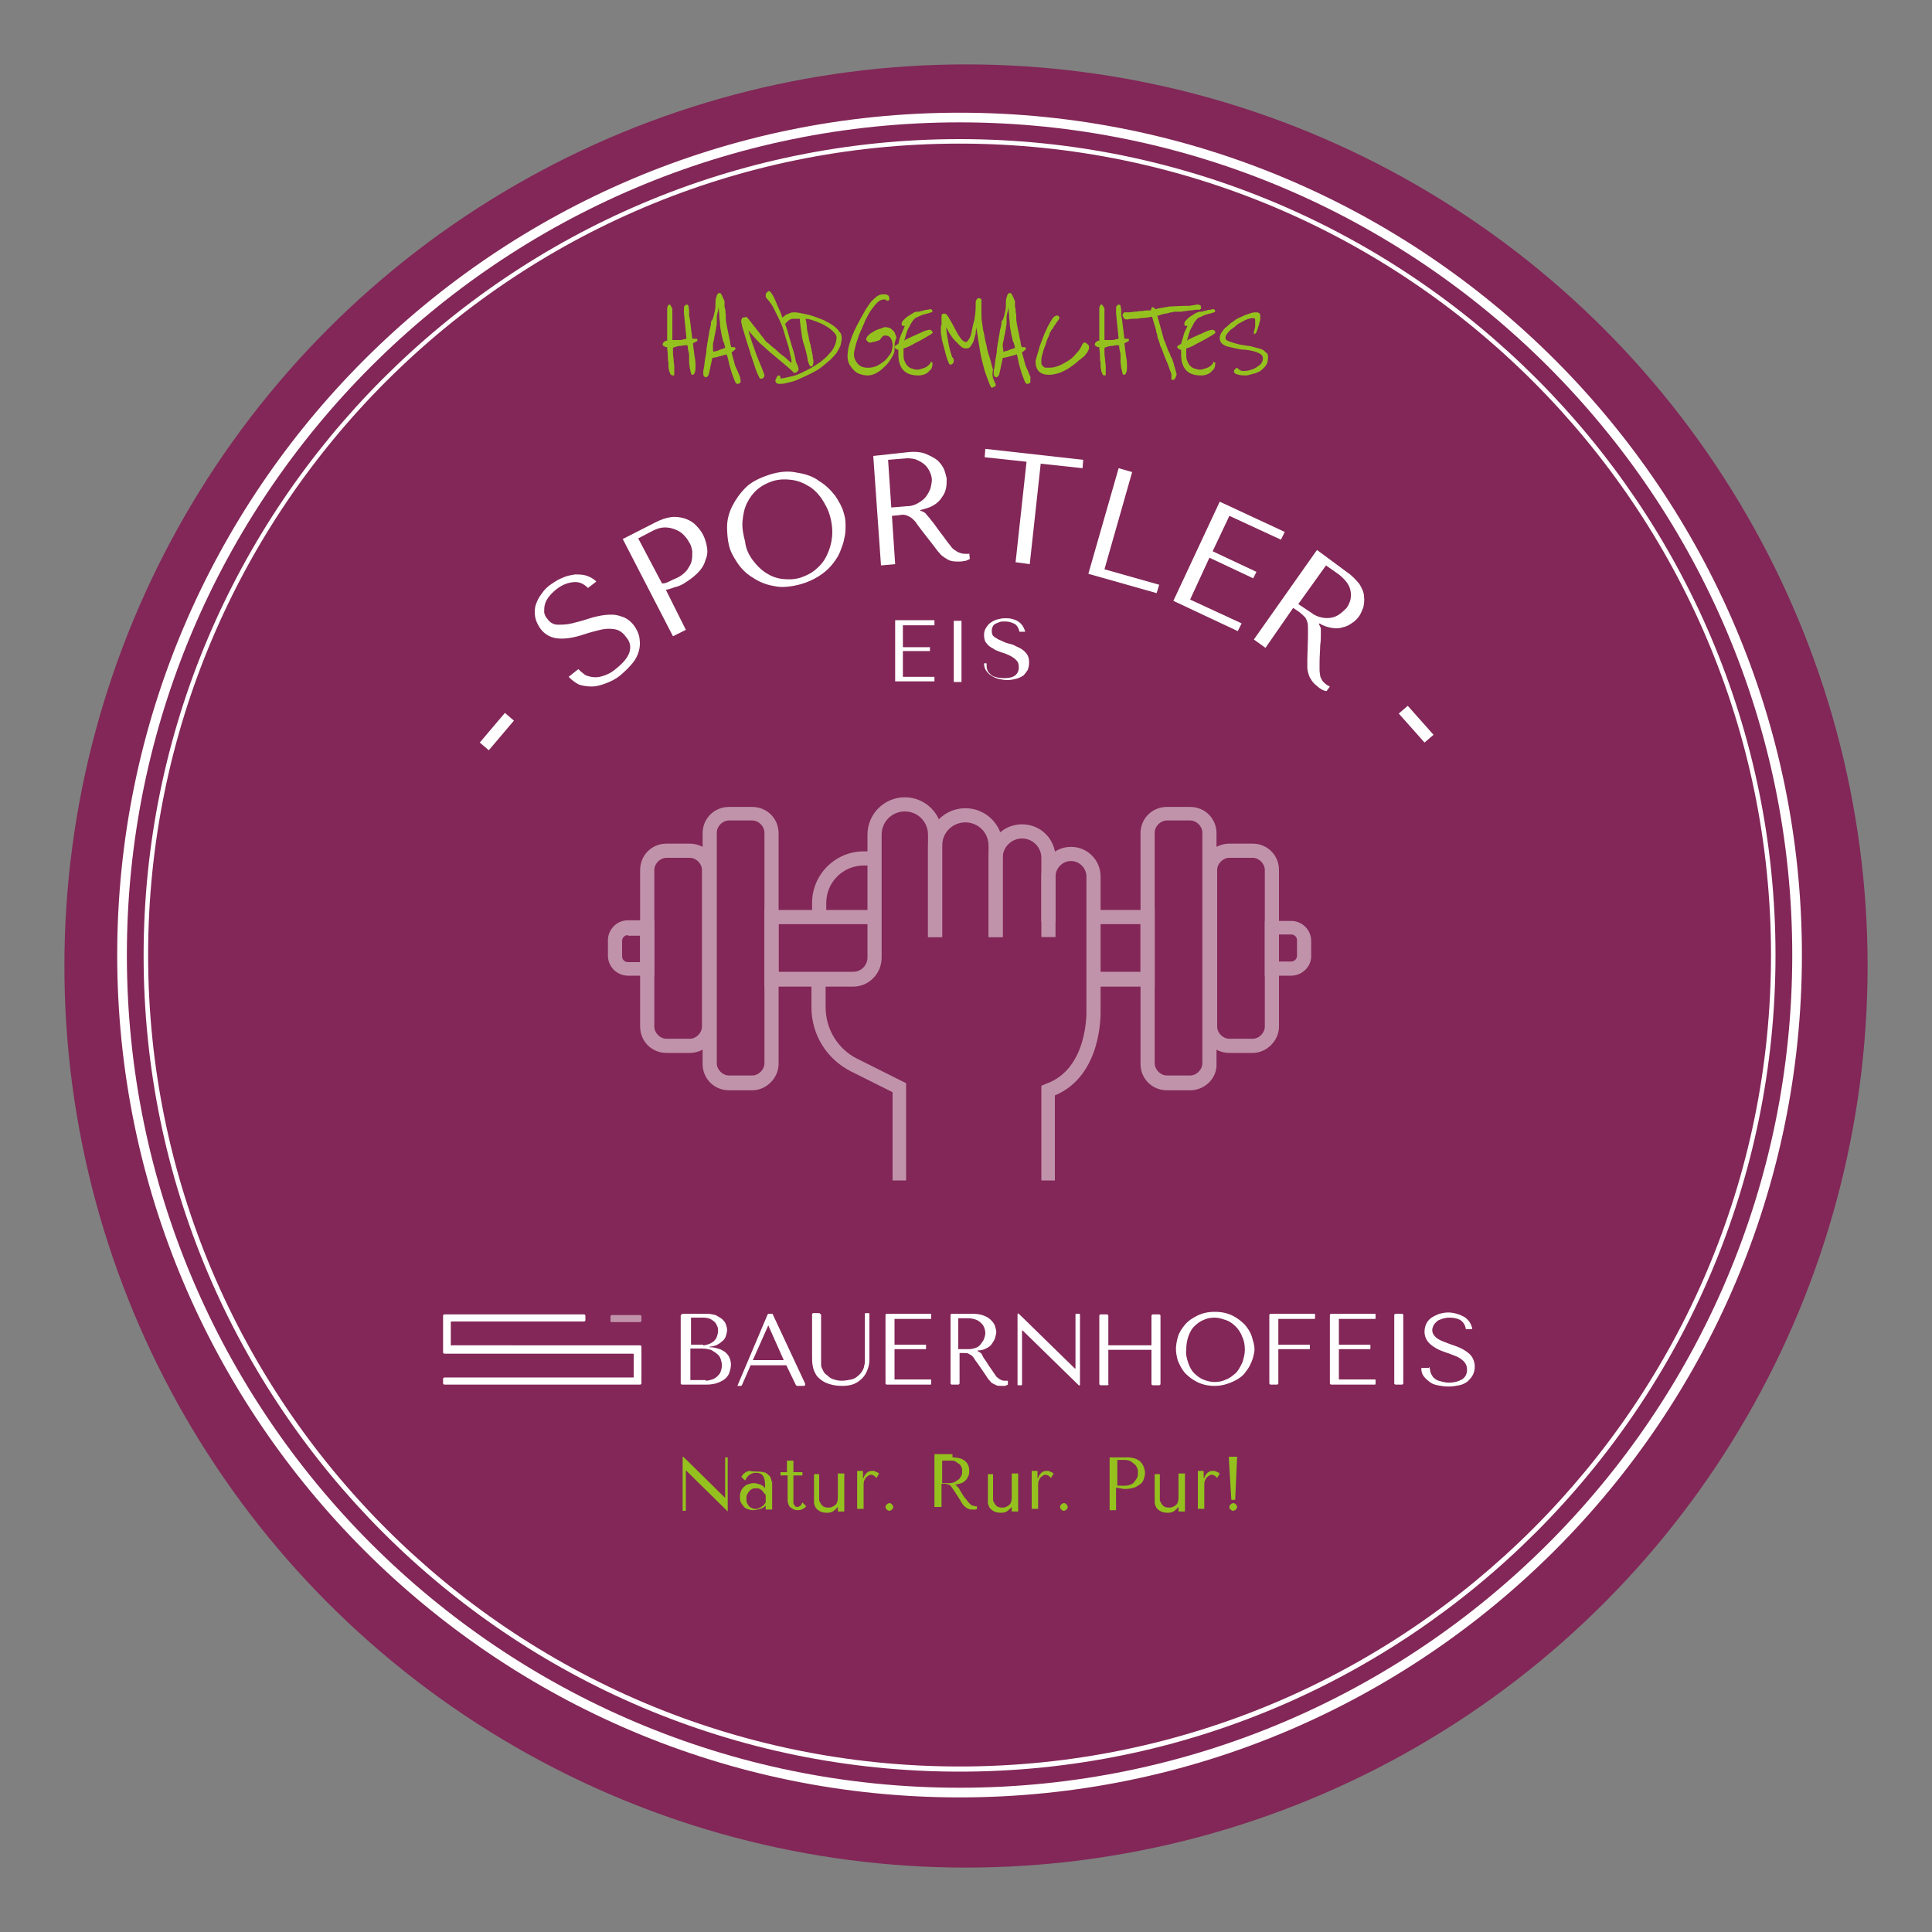 <?xml version="1.0" encoding="utf-8"?>
<!-- Generator: Adobe Illustrator 27.5.0, SVG Export Plug-In . SVG Version: 6.00 Build 0)  -->
<svg version="1.1" id="Ebene_1" xmlns="http://www.w3.org/2000/svg" xmlns:xlink="http://www.w3.org/1999/xlink" x="0px" y="0px"
	 viewBox="0 0 300 300" style="enable-background:new 0 0 300 300;" xml:space="preserve">
<rect x="0" y="0" width="300" height="300" fill="#808080" stroke="none"/>
<style type="text/css">
	.st0{fill:#822757;}
	.st1{fill:#FFFFFF;}
	.st2{fill:#95C11F;}
	.st3{fill:#C193AB;}
</style>
<g>
	<g>
		<circle class="st0" cx="150" cy="150" r="140"/>
	</g>
</g>
<g>
	<g>
		<g>
			<g>
				<path class="st1" d="M149,279.1c-72.1,0-130.8-58.7-130.8-130.8S76.9,17.5,149,17.5s130.8,58.7,130.8,130.8
					S221.1,279.1,149,279.1z M149,19C77.7,19,19.7,77,19.7,148.3c0,71.3,58,129.3,129.3,129.3c71.3,0,129.3-58,129.3-129.3
					C278.3,77,220.3,19,149,19z"/>
			</g>
			<g>
				<path class="st1" d="M149,275.1c-69.9,0-126.7-56.9-126.7-126.7S79.1,21.6,149,21.6s126.7,56.9,126.7,126.7
					S218.9,275.1,149,275.1z M149,22.3c-69.5,0-126,56.5-126,126c0,69.5,56.5,126,126,126c69.5,0,126-56.5,126-126
					C275,78.8,218.5,22.3,149,22.3z"/>
			</g>
		</g>
		<g>
			<path class="st2" d="M108.3,52.8c0,0.1,0,0.1-0.1,0.2c-0.1,0-0.1,0.1-0.2,0.1c-0.1,0-0.1,0.1-0.2,0.1s-0.1,0.1-0.2,0.1l0.1,0.9
				c0.1,0.5,0.1,1,0.2,1.4c0.1,0.5,0.1,0.9,0.1,1.3c0,0.3,0,0.6-0.1,0.9c-0.1,0.3-0.2,0.4-0.4,0.4c-0.1,0-0.2-0.1-0.2-0.3
				c-0.1-0.2-0.1-0.5-0.2-0.8c0-0.3-0.1-0.6-0.1-0.9c0-0.3,0-0.5,0-0.6c0-0.1,0-0.2,0-0.4c0-0.2,0-0.4-0.1-0.6
				c0-0.2-0.1-0.4-0.1-0.6c0-0.2,0-0.3-0.1-0.4c-0.2,0-0.5,0-0.9,0.1c-0.4,0-0.8,0.1-1.3,0.3V54c0,0.3,0,0.6,0,0.9
				c0,0.3,0.1,0.7,0.1,1c0,0.3,0.1,0.7,0.1,1c0,0.3,0,0.7,0,1c0,0.1,0,0.2,0,0.3c0,0.1-0.1,0.1-0.2,0.1c-0.2,0-0.3-0.1-0.4-0.2
				c-0.1-0.2-0.1-0.3-0.2-0.5c0-0.2-0.1-0.4-0.1-0.7c0-0.2,0-0.4,0-0.6c-0.1-0.3-0.1-0.7-0.1-1.1c0-0.4-0.1-0.9-0.1-1.3
				c-0.1,0-0.1,0-0.2,0c-0.1,0-0.2-0.1-0.2-0.1s-0.1-0.1-0.2-0.1c-0.1-0.1-0.1-0.1-0.1-0.2c0-0.2,0.1-0.3,0.2-0.4
				c0.1-0.1,0.3-0.2,0.5-0.2c0-0.1,0-0.2,0-0.4c0-0.1,0-0.4,0-0.7c0-0.1,0-0.3,0-0.6s0-0.6,0-0.9s0-0.7,0-1.1c0-0.4,0-0.8,0-1.3
				c0-0.1,0-0.2,0.1-0.4c0.1-0.1,0.1-0.2,0.2-0.2c0.1,0,0.2,0,0.2,0.1c0.1,0.1,0.1,0.2,0.2,0.3c0,0.1,0.1,0.2,0.1,0.3
				c0,0.1,0,0.2,0,0.3v4.5c0.1,0,0.3,0,0.5,0c0.2,0,0.4,0,0.6,0c0.2,0,0.4,0,0.6-0.1c0.2,0,0.4-0.1,0.5-0.1l-0.4-4
				c0-0.1,0-0.2,0-0.3c0-0.1,0-0.2,0-0.2c0-0.3,0-0.5,0.1-0.6s0.2-0.2,0.3-0.2c0.2,0,0.3,0.1,0.3,0.2c0,0.2,0.1,0.4,0.1,0.7
				c0,0.2,0,0.4,0,0.6c0,0.2,0,0.4,0.1,0.6l0.4,3.2c0.2,0,0.3,0,0.5,0C108.2,52.6,108.3,52.6,108.3,52.8z"/>
			<path class="st2" d="M115,59c0,0.1,0,0.1,0,0.1s0,0.1,0,0.1c0,0.1,0,0.2-0.1,0.3c-0.1,0-0.2,0.1-0.3,0.1c-0.2,0-0.3,0-0.3-0.1
				c-0.1-0.1-0.2-0.3-0.3-0.6c-0.1-0.3-0.3-0.7-0.4-1.1c-0.1-0.4-0.3-0.9-0.4-1.4c-0.1-0.5-0.2-1-0.4-1.4c-0.1,0.1-0.3,0.1-0.6,0.2
				c-0.2,0.1-0.5,0.1-0.7,0.2c-0.3,0.1-0.6,0.1-0.9,0.2c-0.1,0.5-0.2,1-0.3,1.4c-0.1,0.4-0.1,0.7-0.2,0.9c0,0.2-0.1,0.4-0.2,0.5
				c-0.1,0.1-0.2,0.2-0.3,0.2c-0.1,0-0.2-0.1-0.3-0.2c-0.1-0.1-0.1-0.3-0.1-0.5c0-0.1,0-0.4,0.1-0.8c0.1-0.4,0.1-0.9,0.2-1.4
				c0.1-0.5,0.2-1,0.2-1.5c0.1-0.5,0.1-0.9,0.2-1.2c0-0.2,0.1-0.4,0.1-0.7c0.1-0.3,0.1-0.7,0.2-1.1c0.1-0.4,0.2-0.7,0.2-1
				s0.1-0.5,0.2-0.5c0.2-0.5,0.3-0.9,0.4-1.4c0.1-0.5,0.1-0.9,0.1-1.4c0-0.4,0.1-0.7,0.2-1c0.1-0.3,0.2-0.4,0.5-0.4
				c0.1,0,0.1,0.1,0.2,0.2c0.1,0.1,0.1,0.2,0.2,0.4s0.1,0.3,0.2,0.4c0,0.1,0.1,0.2,0.1,0.3c0,0.1,0,0.2,0,0.5c0,0.2,0,0.5,0.1,0.7
				s0,0.5,0.1,0.8c0,0.3,0,0.5,0,0.6c0,0.4,0.1,0.9,0.2,1.4s0.2,1,0.3,1.5c0.1,0.5,0.2,0.8,0.2,1.1c0.1,0.3,0.1,0.5,0.2,0.5
				c0,0,0.1,0,0.2,0c0.1,0,0.2,0,0.2,0c0.1,0,0.2,0.1,0.2,0.2s0,0.2-0.1,0.2c-0.1,0.1-0.1,0.1-0.2,0.2c-0.1,0.1-0.1,0.1-0.2,0.1
				c0,0-0.1,0.1-0.1,0.1c0,0.1,0.1,0.4,0.2,0.8l0.3,1.1c0,0.1,0.1,0.3,0.2,0.5c0.1,0.2,0.2,0.5,0.3,0.7s0.2,0.5,0.3,0.7
				C114.9,58.8,115,58.9,115,59z M110.8,54.6c0.1,0,0.2,0,0.4-0.1c0.2,0,0.4-0.1,0.6-0.2c0.2-0.1,0.4-0.1,0.6-0.2
				c0.2-0.1,0.2-0.1,0.2-0.2c0,0,0-0.1-0.1-0.3c0-0.2-0.1-0.4-0.2-0.6c-0.1-0.2-0.1-0.5-0.2-0.8c-0.1-0.3-0.1-0.7-0.2-1
				c0-0.2-0.1-0.5-0.1-0.9c0-0.4-0.1-0.8-0.1-1.2c0-0.4-0.1-0.9-0.1-1.4c-0.1,0.4-0.1,0.7-0.2,0.9c0,0.2-0.1,0.4-0.1,0.6
				c0,0.2,0,0.3,0,0.3v0.5c0,0,0,0.1,0,0.3c0,0.2-0.1,0.4-0.1,0.7c-0.1,0.3-0.1,0.6-0.2,1c-0.1,0.3-0.1,0.7-0.2,1
				c-0.1,0.3-0.1,0.6-0.1,0.8C110.7,54.3,110.7,54.5,110.8,54.6C110.7,54.6,110.7,54.6,110.8,54.6z"/>
			<path class="st2" d="M124,57.4c0,0.1-0.1,0.2-0.2,0.3c-0.1,0.1-0.2,0.2-0.4,0.2c0,0-0.1,0-0.1,0c-0.1,0-0.1-0.1-0.1-0.1
				c-0.5-0.5-1.1-1-1.7-1.5c-0.6-0.5-1.2-1-1.8-1.5c-0.6-0.5-1.2-1.1-1.8-1.6c-0.6-0.6-1.1-1.2-1.7-1.9c0.2,0.7,0.4,1.4,0.7,2.2
				c0.3,0.8,0.5,1.5,0.8,2.2c0.3,0.7,0.5,1.2,0.7,1.7c0.2,0.5,0.3,0.8,0.3,0.9c0,0.2-0.1,0.3-0.2,0.4c-0.1,0.1-0.2,0.1-0.4,0.1
				c-0.1,0-0.2-0.1-0.2-0.2c-0.1-0.2-0.2-0.4-0.3-0.6c-0.1-0.3-0.2-0.5-0.3-0.8c-0.1-0.3-0.2-0.6-0.3-0.9c-0.1-0.3-0.2-0.6-0.3-0.9
				c-0.1-0.3-0.2-0.5-0.2-0.7l-0.5-1.5c-0.1-0.3-0.2-0.7-0.3-1s-0.2-0.7-0.3-1s-0.2-0.6-0.2-0.8c-0.1-0.2-0.1-0.4-0.1-0.5
				c0-0.1,0-0.3,0.1-0.4c0-0.1,0.1-0.2,0.2-0.2c0.1,0,0.1,0,0.1,0c0,0,0.1,0,0.1,0l0.2-0.1c0.1,0,0.2,0.1,0.3,0.2
				c0.2,0.2,0.3,0.4,0.5,0.6c0.2,0.3,0.4,0.5,0.7,0.9c0.2,0.3,0.5,0.6,0.7,0.9c0.2,0.3,0.5,0.6,0.7,0.9c0.2,0.3,0.4,0.5,0.6,0.6
				c0.3,0.3,0.6,0.5,0.8,0.7c0.3,0.2,0.6,0.5,0.8,0.7s0.6,0.5,0.9,0.7c0.3,0.3,0.7,0.6,1,0.9c0,0,0,0,0.1,0c0,0,0,0,0-0.1
				c0-0.1,0-0.1,0-0.2c0-0.2-0.1-0.5-0.2-1c-0.1-0.5-0.2-1-0.4-1.6c-0.2-0.6-0.4-1.3-0.6-2c-0.2-0.7-0.5-1.4-0.8-2
				c-0.3-0.6-0.6-1.2-0.9-1.8c-0.3-0.5-0.6-0.9-0.9-1.2c-0.1-0.1-0.1-0.2-0.2-0.3c0-0.2,0-0.3,0-0.4c0-0.1,0.1-0.2,0.2-0.3
				c0.1-0.1,0.2-0.2,0.3-0.2c0.2,0,0.3,0.2,0.5,0.5s0.4,0.7,0.6,1.2c0.2,0.5,0.4,1,0.7,1.6c0.2,0.6,0.4,1.2,0.7,1.8
				c0.3,0.7,0.5,1.5,0.7,2.2c0.2,0.7,0.4,1.4,0.6,2c0.2,0.6,0.3,1.2,0.4,1.7C123.9,56.8,124,57.1,124,57.4z"/>
			<path class="st2" d="M130.7,52.5c0,0.4-0.1,0.8-0.2,1.2c-0.2,0.4-0.4,0.8-0.6,1.1c-0.3,0.4-0.6,0.7-1,1.1c-0.4,0.3-0.8,0.7-1.2,1
				c-0.5,0.4-1,0.7-1.6,1c-0.6,0.3-1.2,0.6-1.9,0.9c-0.6,0.3-1.2,0.5-1.8,0.6c-0.6,0.2-1,0.2-1.3,0.2c-0.2,0-0.4,0-0.5-0.1
				c-0.1-0.1-0.2-0.2-0.2-0.4c0-0.1,0.1-0.3,0.2-0.5c0.1-0.2,0.2-0.3,0.3-0.3c0.1,0,0.2,0,0.2,0.1c0,0.1,0.1,0.1,0.1,0.2
				c0,0,0,0.1,0,0.1c0,0,0,0,0,0.1v0c0.5-0.1,1.1-0.2,1.9-0.4c0.8-0.2,1.8-0.7,2.9-1.3c0.5-0.3,1-0.6,1.4-0.9
				c0.5-0.4,0.9-0.7,1.3-1.2c0.4-0.4,0.7-0.8,0.9-1.3c0.2-0.4,0.3-0.9,0.3-1.3c0-0.3-0.2-0.6-0.5-0.9c-0.3-0.3-0.7-0.6-1.2-0.9
				c-0.5-0.3-1-0.5-1.5-0.7c-0.6-0.2-1.1-0.4-1.6-0.4c0,0.1,0,0.2,0.1,0.5c0,0.2,0.1,0.5,0.1,0.9c0,0.3,0.1,0.7,0.2,1.1
				c0.1,0.4,0.1,0.7,0.2,1c0.1,0.4,0.2,0.6,0.2,0.8c0,0.2,0.1,0.3,0.1,0.4c0,0.1,0,0.3,0.1,0.5c0,0.2,0.1,0.4,0.1,0.6
				c0,0.2,0,0.4,0.1,0.6c0,0.2,0,0.3,0,0.4c0,0.1,0,0.2-0.1,0.4c0,0.1-0.1,0.2-0.2,0.2c-0.2,0-0.3-0.1-0.3-0.2
				c-0.1-0.1-0.1-0.3-0.2-0.5s-0.1-0.6-0.2-1c-0.1-0.4-0.2-0.9-0.4-1.5c-0.3-0.8-0.4-1.6-0.5-2.4c-0.1-0.8-0.2-1.3-0.2-1.8
				c-0.1,0-0.2,0-0.3,0c-0.1,0-0.2,0-0.3,0c-0.1,0-0.2,0-0.3,0c-0.2,0-0.4,0-0.6,0.1c-0.2,0.1-0.3,0.2-0.4,0.3
				c-0.1,0.1-0.2,0.2-0.3,0.3c-0.1,0.1-0.1,0.1-0.2,0.1c-0.1,0-0.2,0-0.4-0.1c-0.2,0-0.2-0.1-0.2-0.3c0-0.2,0.1-0.3,0.2-0.5
				c0.2-0.2,0.4-0.3,0.6-0.5c0.2-0.1,0.5-0.2,0.7-0.3s0.5-0.1,0.7-0.1c0.4,0,0.8,0.1,1.3,0.2s1,0.2,1.6,0.4c0.5,0.2,1.1,0.4,1.6,0.6
				c0.5,0.3,1,0.5,1.4,0.8c0.4,0.3,0.8,0.6,1,1C130.6,51.7,130.7,52.1,130.7,52.5z"/>
			<path class="st2" d="M138.9,53.7c0,0.3,0,0.5,0,0.7c0,0.2-0.1,0.5-0.2,0.7c-0.1,0.2-0.3,0.5-0.4,0.7c-0.2,0.3-0.4,0.6-0.7,0.9
				c-0.4,0.4-0.8,0.8-1.3,1.1c-0.5,0.3-1,0.5-1.6,0.5c-0.4,0-0.8-0.1-1.1-0.2c-0.4-0.1-0.7-0.3-1-0.6c-0.3-0.3-0.5-0.6-0.7-0.9
				c-0.2-0.4-0.3-0.8-0.3-1.3c0-0.8,0.2-1.7,0.5-2.5c0.3-0.9,0.7-1.8,1.3-2.9c0.4-0.7,0.7-1.3,1-1.8c0.3-0.5,0.6-0.9,0.9-1.3
				c0.3-0.3,0.6-0.6,0.9-0.8c0.3-0.2,0.6-0.3,0.9-0.3c0.3,0,0.5,0,0.7,0.1c0.2,0.1,0.3,0.3,0.3,0.6c0,0.1,0,0.2-0.1,0.2
				c0,0.1-0.1,0.1-0.2,0.1c-0.1,0-0.2,0-0.2-0.1s-0.2-0.1-0.4-0.1c-0.3,0-0.7,0.2-1,0.5c-0.3,0.3-0.6,0.7-0.9,1.1
				c-0.3,0.4-0.5,0.8-0.7,1.2c-0.2,0.4-0.4,0.7-0.4,0.9c-0.2,0.3-0.3,0.7-0.5,1.1c-0.2,0.4-0.4,0.9-0.5,1.3
				c-0.2,0.5-0.3,0.9-0.4,1.3c-0.1,0.4-0.2,0.8-0.2,1.1c0,0.4,0.1,0.7,0.2,0.9s0.3,0.5,0.5,0.7c0.2,0.2,0.4,0.3,0.7,0.4
				c0.3,0.1,0.6,0.1,0.9,0.1c0.4,0,0.8-0.1,1.3-0.3c0.4-0.2,0.8-0.5,1.2-0.8c0.3-0.3,0.6-0.7,0.9-1.1c0.2-0.4,0.3-0.9,0.3-1.3
				c0-0.4-0.1-0.8-0.3-1.1c-0.2-0.3-0.5-0.4-0.8-0.4c-0.2,0-0.3,0-0.4,0.1c-0.1,0.1-0.1,0.1-0.2,0.2c-0.1,0.1-0.2,0.3-0.2,0.3
				c-0.1,0.1-0.2,0.2-0.4,0.2c-0.3,0.1-0.5,0.2-0.7,0.2c-0.2,0-0.3,0.1-0.4,0.1l-0.2,0c-0.1,0-0.2-0.1-0.3-0.2
				c-0.1-0.1-0.2-0.2-0.2-0.3c0-0.2,0.1-0.4,0.4-0.7s0.6-0.4,0.9-0.6c0.3-0.2,0.7-0.3,1-0.4c0.3-0.1,0.5-0.2,0.6-0.2
				c0.4,0,0.7,0.1,0.9,0.2c0.2,0.2,0.4,0.3,0.6,0.6c0.1,0.2,0.2,0.5,0.3,0.8C138.9,53.2,138.9,53.5,138.9,53.7z"/>
			<path class="st2" d="M144.8,51.5C144.8,51.5,144.8,51.5,144.8,51.5C144.8,51.5,144.9,51.5,144.8,51.5c0.1,0.2-0.1,0.3-0.4,0.5
				c-0.3,0.2-0.7,0.4-1.2,0.7c-0.5,0.3-1,0.5-1.5,0.8s-1,0.5-1.4,0.6c0,0,0,0.1,0,0.2c0,0.1,0,0.2,0,0.3V55c0,0.3,0,0.6,0.1,0.9
				c0.1,0.3,0.2,0.5,0.4,0.8c0.2,0.2,0.4,0.4,0.7,0.5c0.3,0.1,0.6,0.2,0.9,0.2c0.2,0,0.3,0,0.6-0.1c0.2-0.1,0.4-0.1,0.6-0.2
				c0.2-0.1,0.4-0.2,0.6-0.4c0.2-0.2,0.3-0.3,0.3-0.5c0.2,0,0.2,0.1,0.3,0.1c0,0.1,0,0.1,0,0.2c0,0.3-0.1,0.6-0.2,0.8
				c-0.2,0.2-0.4,0.4-0.6,0.6c-0.2,0.1-0.5,0.3-0.7,0.3c-0.3,0.1-0.5,0.1-0.7,0.1c-1.1,0-1.9-0.3-2.4-0.9c-0.5-0.6-0.7-1.4-0.7-2.4
				c0-0.1,0-0.2,0-0.3c0-0.2,0-0.3,0-0.4c0,0,0,0-0.1,0c-0.1,0-0.1,0-0.2-0.1c-0.1,0-0.1-0.1-0.2-0.1c0-0.1-0.1-0.1-0.1-0.2
				s0-0.2,0.1-0.2c0.1-0.1,0.2-0.1,0.3-0.2l0.2-0.1c0.1-0.5,0.2-0.9,0.4-1.4c0.2-0.4,0.4-0.9,0.6-1.4c-0.1,0-0.2,0-0.3,0
				c-0.1,0-0.2-0.1-0.2-0.3c0-0.2,0.1-0.4,0.3-0.6c0.2-0.2,0.4-0.4,0.7-0.6c0.3-0.2,0.5-0.3,0.8-0.5s0.5-0.2,0.6-0.2
				c0.1,0,0.1,0,0.1,0c0,0,0.1,0,0.1,0c0.1,0,0.2,0,0.4-0.1c0.2,0,0.3-0.1,0.5-0.1c0.2-0.1,0.3-0.1,0.5-0.1c0.2,0,0.3-0.1,0.4-0.1
				c0.1,0,0.2,0,0.3,0.1c0.1,0.1,0.1,0.2,0.1,0.2c0,0.1-0.1,0.2-0.2,0.2c-0.1,0-0.2,0.1-0.3,0.1c-0.4,0.1-0.7,0.2-1.1,0.3
				c-0.4,0.2-0.7,0.3-1.1,0.5c-0.1,0.1-0.3,0.3-0.5,0.6c-0.2,0.3-0.3,0.6-0.5,0.9c-0.2,0.3-0.3,0.7-0.4,1c-0.1,0.4-0.2,0.7-0.3,1
				l0.3-0.2c1-0.5,1.8-0.8,2.4-1.1c0.6-0.3,1.1-0.4,1.4-0.4C144.7,51.4,144.7,51.4,144.8,51.5z"/>
			<path class="st2" d="M154.4,59.2c0,0.1,0,0.1,0.1,0.2c0,0.1,0,0.1,0.1,0.2c0,0.1,0,0.1,0,0.2c0,0.1,0,0.2-0.1,0.2
				s-0.1,0.1-0.2,0.1c-0.1,0-0.2,0.1-0.2,0.1c-0.1,0-0.1,0-0.1,0c-0.1,0-0.2-0.2-0.4-0.7c-0.2-0.5-0.4-1.1-0.7-1.9
				c-0.2-0.8-0.5-1.8-0.7-3c-0.2-1.1-0.4-2.4-0.6-3.8c0,0.3-0.1,0.6-0.1,1c-0.1,0.4-0.2,0.7-0.3,1.1c-0.1,0.3-0.3,0.6-0.5,0.9
				s-0.5,0.3-0.8,0.3c-0.2,0-0.5-0.1-0.8-0.4c-0.3-0.3-0.6-0.6-0.9-0.9c-0.3-0.3-0.5-0.7-0.8-1.1c-0.2-0.4-0.4-0.7-0.5-0.9
				c0.1,0.6,0.1,1.2,0.3,2c0.1,0.8,0.3,1.6,0.6,2.5c0,0.1,0.1,0.2,0.1,0.2c0,0,0.1,0.1,0.1,0.1c0,0.1,0.1,0.1,0.1,0.2
				c0,0.1,0,0.1,0,0.3c0,0.2-0.1,0.3-0.2,0.4c-0.1,0.1-0.2,0.1-0.4,0.1c-0.1,0-0.1-0.1-0.2-0.3c-0.1-0.2-0.2-0.5-0.3-0.8
				c-0.1-0.3-0.2-0.7-0.3-1.1c-0.1-0.4-0.2-0.8-0.3-1.1c-0.1-0.4-0.2-0.7-0.2-1.1c-0.1-0.3-0.1-0.6-0.1-0.8c0-0.3,0-0.6,0-0.7
				c0-0.1,0.1-0.2,0.1-0.3v-1.2c0-0.2,0-0.3,0.1-0.4c0.1-0.1,0.2-0.1,0.4-0.1c0.1,0,0.3,0.1,0.4,0.3c0.2,0.2,0.3,0.5,0.5,0.8
				c0.2,0.3,0.4,0.7,0.6,1.1c0.2,0.4,0.4,0.7,0.6,1.1c0.2,0.3,0.4,0.6,0.6,0.8c0.2,0.2,0.4,0.3,0.6,0.3c0.2,0,0.3-0.2,0.5-0.5
				c0.2-0.3,0.3-0.7,0.4-1.2c0.1-0.5,0.2-1.1,0.4-1.7c0.1-0.6,0.2-1.3,0.2-2c0-0.1,0-0.2,0-0.3c0-0.1,0-0.2,0-0.3
				c0-0.2,0-0.3,0.1-0.5c0.1-0.2,0.2-0.3,0.4-0.3c0.1,0,0.2,0,0.3,0.1c0.1,0.1,0.1,0.1,0.1,0.2c0,0.1,0,0.2,0,0.3c0,0.1,0,0.2,0,0.2
				c0,0.1,0,0.3,0,0.5c0,0.2,0,0.6,0,1.1c0,0.4,0,0.9,0.1,1.4c0.1,0.5,0.1,1.1,0.3,1.7c0.1,0.6,0.2,1.2,0.4,1.9
				c0.1,0.7,0.3,1.3,0.5,1.9c0.2,0.6,0.3,1.2,0.5,1.8C154,58.3,154.2,58.8,154.4,59.2z"/>
			<path class="st2" d="M160,59c0,0.1,0,0.1,0,0.1s0,0.1,0,0.1c0,0.1,0,0.2-0.1,0.3c-0.1,0-0.2,0.1-0.3,0.1c-0.2,0-0.3,0-0.3-0.1
				c-0.1-0.1-0.2-0.3-0.3-0.6c-0.1-0.3-0.3-0.7-0.4-1.1c-0.1-0.4-0.3-0.9-0.4-1.4c-0.1-0.5-0.2-1-0.3-1.4c-0.1,0.1-0.3,0.1-0.6,0.2
				c-0.2,0.1-0.5,0.1-0.7,0.2c-0.3,0.1-0.6,0.1-0.9,0.2c-0.1,0.5-0.2,1-0.3,1.4c-0.1,0.4-0.1,0.7-0.2,0.9c0,0.2-0.1,0.4-0.2,0.5
				c-0.1,0.1-0.2,0.2-0.3,0.2c-0.1,0-0.2-0.1-0.3-0.2c-0.1-0.1-0.1-0.3-0.1-0.5c0-0.1,0-0.4,0.1-0.8c0.1-0.4,0.1-0.9,0.2-1.4
				c0.1-0.5,0.2-1,0.2-1.5c0.1-0.5,0.1-0.9,0.2-1.2c0-0.2,0.1-0.4,0.1-0.7c0.1-0.3,0.1-0.7,0.2-1.1c0.1-0.4,0.2-0.7,0.2-1
				s0.1-0.5,0.2-0.5c0.2-0.5,0.3-0.9,0.4-1.4c0.1-0.5,0.1-0.9,0.1-1.4s0.1-0.7,0.2-1c0.1-0.3,0.2-0.4,0.5-0.4c0.1,0,0.1,0.1,0.2,0.2
				c0.1,0.1,0.1,0.2,0.2,0.4c0.1,0.1,0.1,0.3,0.2,0.4c0,0.1,0.1,0.2,0.1,0.3c0,0.1,0,0.2,0,0.5c0,0.2,0,0.5,0.1,0.7
				c0,0.3,0,0.5,0.1,0.8c0,0.3,0,0.5,0,0.6c0,0.4,0.1,0.9,0.2,1.4c0.1,0.5,0.2,1,0.3,1.5c0.1,0.5,0.2,0.8,0.2,1.1
				c0.1,0.3,0.1,0.5,0.2,0.5c0.1,0,0.1,0,0.2,0c0.1,0,0.2,0,0.2,0c0.1,0,0.2,0.1,0.2,0.2s0,0.2-0.1,0.2c-0.1,0.1-0.1,0.1-0.2,0.2
				c-0.1,0.1-0.1,0.1-0.2,0.1c0,0-0.1,0.1-0.1,0.1c0,0.1,0.1,0.4,0.2,0.8l0.3,1.1c0,0.1,0.1,0.3,0.2,0.5c0.1,0.2,0.2,0.5,0.3,0.7
				c0.1,0.3,0.2,0.5,0.3,0.7C160,58.8,160,58.9,160,59z M155.8,54.6c0.1,0,0.2,0,0.4-0.1c0.2,0,0.4-0.1,0.6-0.2
				c0.2-0.1,0.4-0.1,0.6-0.2c0.2-0.1,0.2-0.1,0.2-0.2c0,0,0-0.1-0.1-0.3c0-0.2-0.1-0.4-0.2-0.6c-0.1-0.2-0.1-0.5-0.2-0.8
				c-0.1-0.3-0.1-0.7-0.2-1c0-0.2-0.1-0.5-0.1-0.9c0-0.4-0.1-0.8-0.1-1.2c0-0.4-0.1-0.9-0.1-1.4c-0.1,0.4-0.1,0.7-0.2,0.9
				c0,0.2-0.1,0.4-0.1,0.6c0,0.2,0,0.3,0,0.3v0.5c0,0,0,0.1,0,0.3c0,0.2-0.1,0.4-0.1,0.7c-0.1,0.3-0.1,0.6-0.2,1
				c-0.1,0.3-0.1,0.7-0.2,1c-0.1,0.3-0.1,0.6-0.1,0.8C155.8,54.3,155.8,54.5,155.8,54.6C155.8,54.6,155.8,54.6,155.8,54.6z"/>
			<path class="st2" d="M169.1,53.8c0,0.2,0,0.4-0.1,0.6c-0.1,0.2-0.2,0.4-0.4,0.6c-0.1,0.2-0.3,0.4-0.5,0.5
				c-0.2,0.2-0.3,0.3-0.5,0.4c-0.3,0.3-0.7,0.6-1.1,0.9c-0.4,0.3-0.7,0.5-1.1,0.7c-0.4,0.2-0.8,0.4-1.2,0.5
				c-0.4,0.1-0.9,0.2-1.3,0.2c-1.4,0-2.1-0.7-2.1-2.1c0-0.1,0.1-0.4,0.2-0.8c0.1-0.4,0.3-0.9,0.4-1.4c0.2-0.5,0.4-1.1,0.6-1.6
				c0.2-0.6,0.5-1.1,0.7-1.6c0.3-0.5,0.5-0.9,0.7-1.2c0.2-0.3,0.5-0.5,0.7-0.5c0.1,0,0.2,0,0.3,0.1c0.1,0.1,0.1,0.2,0.1,0.3
				c0,0.1-0.1,0.2-0.3,0.5c-0.2,0.2-0.3,0.5-0.5,0.7c0,0-0.1,0.1-0.1,0.2c-0.1,0.1-0.1,0.2-0.2,0.3c-0.1,0.1-0.2,0.2-0.2,0.3
				c-0.1,0.1-0.2,0.3-0.3,0.7c-0.2,0.4-0.4,0.8-0.5,1.3c-0.2,0.5-0.4,1-0.5,1.5c-0.2,0.5-0.2,1-0.2,1.3c0,0.2,0,0.4,0.1,0.5
				c0.1,0.1,0.2,0.2,0.3,0.3c0.1,0.1,0.3,0.1,0.4,0.1c0.1,0,0.3,0,0.4,0c0.5,0,1-0.1,1.5-0.3c0.5-0.2,1-0.5,1.5-0.8
				c0.5-0.3,0.9-0.7,1.3-1.2c0.4-0.4,0.7-0.9,0.9-1.4c0.1-0.1,0.1-0.1,0.2-0.2c0.1,0,0.1,0,0.2,0c0.1,0,0.2,0.1,0.3,0.2
				C169.1,53.6,169.1,53.7,169.1,53.8z"/>
			<path class="st2" d="M175.3,52.8c0,0.1,0,0.1-0.1,0.2c-0.1,0-0.1,0.1-0.2,0.1c-0.1,0-0.1,0.1-0.2,0.1c-0.1,0-0.1,0.1-0.2,0.1
				l0.1,0.9c0.1,0.5,0.1,1,0.2,1.4c0.1,0.5,0.1,0.9,0.1,1.3c0,0.3,0,0.6-0.1,0.9s-0.2,0.4-0.4,0.4c-0.1,0-0.2-0.1-0.2-0.3
				c-0.1-0.2-0.1-0.5-0.2-0.8c0-0.3-0.1-0.6-0.1-0.9c0-0.3,0-0.5,0-0.6c0-0.1,0-0.2,0-0.4c0-0.2,0-0.4-0.1-0.6
				c0-0.2-0.1-0.4-0.1-0.6c0-0.2,0-0.3-0.1-0.4c-0.2,0-0.5,0-0.9,0.1c-0.4,0-0.8,0.1-1.3,0.3V54c0,0.3,0,0.6,0,0.9
				c0,0.3,0.1,0.7,0.1,1c0,0.3,0.1,0.7,0.1,1c0,0.3,0,0.7,0,1c0,0.1,0,0.2,0,0.3c0,0.1-0.1,0.1-0.2,0.1c-0.2,0-0.3-0.1-0.3-0.2
				c-0.1-0.2-0.1-0.3-0.2-0.5c0-0.2-0.1-0.4-0.1-0.7c0-0.2,0-0.4,0-0.6c-0.1-0.3-0.1-0.7-0.1-1.1c0-0.4-0.1-0.9-0.1-1.3
				c-0.1,0-0.1,0-0.2,0c-0.1,0-0.2-0.1-0.2-0.1c-0.1,0-0.1-0.1-0.2-0.1c-0.1-0.1-0.1-0.1-0.1-0.2c0-0.2,0.1-0.3,0.2-0.4
				c0.1-0.1,0.3-0.2,0.5-0.2c0-0.1,0-0.2,0-0.4c0-0.1,0-0.4,0-0.7c0-0.1,0-0.3,0-0.6s0-0.6,0-0.9s0-0.7,0-1.1c0-0.4,0-0.8,0-1.3
				c0-0.1,0-0.2,0.1-0.4c0-0.1,0.1-0.2,0.2-0.2c0.1,0,0.2,0,0.2,0.1c0.1,0.1,0.1,0.2,0.2,0.3s0.1,0.2,0.1,0.3c0,0.1,0,0.2,0,0.3v4.5
				c0.1,0,0.3,0,0.5,0c0.2,0,0.4,0,0.6,0c0.2,0,0.4,0,0.6-0.1c0.2,0,0.4-0.1,0.5-0.1l-0.4-4c0-0.1,0-0.2,0-0.3c0-0.1,0-0.2,0-0.2
				c0-0.3,0-0.5,0.1-0.6s0.2-0.2,0.3-0.2c0.2,0,0.3,0.1,0.3,0.2c0,0.2,0.1,0.4,0.1,0.7c0,0.2,0,0.4,0,0.6c0,0.2,0,0.4,0.1,0.6
				l0.4,3.2c0.2,0,0.3,0,0.5,0C175.3,52.6,175.3,52.6,175.3,52.8z"/>
			<path class="st2" d="M186.5,47.8c0,0.1,0,0.2-0.1,0.2c-0.1,0.1-0.1,0.1-0.2,0.1c-0.1,0-0.3,0-0.5,0c-0.2,0-0.5,0.1-0.8,0.1
				c-0.3,0-0.6,0.1-0.8,0.1c-0.3,0-0.5,0.1-0.7,0.1c-0.1,0-0.2,0-0.3,0c-0.2,0-0.3,0-0.5,0c-0.2,0-0.4,0-0.6,0.1
				c-0.2,0-0.3,0-0.5,0.1c-0.1,0-0.3,0.1-0.6,0.1c-0.3,0.1-0.5,0.1-0.7,0.2c-0.1,0-0.1,0-0.2,0.1c-0.1,0-0.1,0-0.2,0
				c-0.1,0-0.1,0-0.1,0l1,3.6c0,0.1,0.1,0.3,0.2,0.5c0.1,0.3,0.2,0.5,0.3,0.8c0.1,0.3,0.2,0.6,0.4,0.9c0.1,0.3,0.2,0.6,0.4,0.9
				c0.1,0.2,0.1,0.4,0.2,0.6c0.1,0.2,0.1,0.5,0.2,0.7s0.1,0.5,0.2,0.7c0,0.2,0.1,0.3,0.1,0.4c0,0.2-0.1,0.4-0.2,0.6
				c-0.1,0.2-0.2,0.3-0.4,0.3c-0.2,0-0.2-0.1-0.2-0.3v-0.1c0,0,0-0.1,0-0.1c0-0.1,0-0.1,0-0.2c0-0.1,0-0.3-0.1-0.5
				c-0.1-0.2-0.2-0.5-0.3-0.8c-0.1-0.3-0.2-0.6-0.4-1c-0.1-0.3-0.3-0.7-0.4-1c-0.1-0.3-0.2-0.6-0.3-0.8c-0.1-0.2-0.1-0.4-0.2-0.4
				c0-0.1-0.1-0.2-0.1-0.4c-0.1-0.2-0.1-0.4-0.2-0.6c-0.1-0.2-0.2-0.5-0.2-0.8c-0.1-0.3-0.2-0.5-0.2-0.8c-0.2-0.6-0.4-1.3-0.6-2
				c-0.1,0-0.3,0-0.6,0.1c-0.3,0-0.7,0.1-1.2,0.1c-0.4,0.1-0.8,0.1-1.2,0.1c-0.4,0-0.7,0.1-0.8,0.1c-0.3,0-0.5,0-0.6-0.2
				s-0.1-0.2-0.2-0.4c0-0.1,0-0.2,0.1-0.3c0.1-0.1,0.1-0.2,0.2-0.2c0.1,0,0.2,0,0.2,0c0.1,0,0.1,0,0.2,0c0,0,0.2,0,0.4,0
				c0.2,0,0.5-0.1,0.8-0.1c0.3,0,0.7-0.1,1-0.1c0.3,0,0.7-0.1,0.9-0.1c0.1,0,0.1,0,0.2,0c0.1,0,0.1,0,0.2,0c0.1,0,0.1,0,0.2,0
				c0,0,0-0.1,0.1-0.3c0-0.1,0.1-0.2,0.1-0.2c0.1,0,0.2,0,0.3,0.1c0.1,0.1,0.2,0.2,0.2,0.2c0.1,0,0.2,0,0.4-0.1
				c0.2,0,0.4-0.1,0.6-0.1c0.2,0,0.4-0.1,0.6-0.1c0.2,0,0.4-0.1,0.5-0.1l2.2-0.1c0.2,0,0.4,0,0.7,0c0.2,0,0.5,0,0.7-0.1
				c0.2,0,0.4,0,0.6-0.1c0.2,0,0.3,0,0.4,0c0.1,0,0.2,0.1,0.3,0.1C186.5,47.6,186.5,47.7,186.5,47.8z"/>
			<path class="st2" d="M188.7,51.5C188.7,51.5,188.8,51.5,188.7,51.5C188.8,51.5,188.8,51.5,188.7,51.5c0.1,0.2-0.1,0.3-0.4,0.5
				c-0.3,0.2-0.7,0.4-1.2,0.7c-0.5,0.3-1,0.5-1.5,0.8c-0.5,0.3-1,0.5-1.4,0.6c0,0,0,0.1,0,0.2c0,0.1,0,0.2,0,0.3V55
				c0,0.3,0,0.6,0.1,0.9c0.1,0.3,0.2,0.5,0.4,0.8c0.2,0.2,0.4,0.4,0.7,0.5c0.3,0.1,0.6,0.2,0.9,0.2c0.2,0,0.3,0,0.6-0.1
				c0.2-0.1,0.4-0.1,0.6-0.2c0.2-0.1,0.4-0.2,0.6-0.4c0.2-0.2,0.3-0.3,0.3-0.5c0.2,0,0.2,0.1,0.3,0.1c0,0.1,0,0.1,0,0.2
				c0,0.3-0.1,0.6-0.2,0.8c-0.2,0.2-0.4,0.4-0.6,0.6c-0.2,0.1-0.5,0.3-0.7,0.3c-0.3,0.1-0.5,0.1-0.7,0.1c-1.1,0-1.9-0.3-2.4-0.9
				c-0.5-0.6-0.7-1.4-0.7-2.4c0-0.1,0-0.2,0-0.3c0-0.2,0-0.3,0-0.4c0,0,0,0-0.1,0c-0.1,0-0.1,0-0.2-0.1c-0.1,0-0.1-0.1-0.2-0.1
				c0-0.1-0.1-0.1-0.1-0.2s0-0.2,0.1-0.2c0.1-0.1,0.2-0.1,0.3-0.2l0.2-0.1c0.1-0.5,0.3-0.9,0.4-1.4s0.4-0.9,0.6-1.4
				c-0.1,0-0.2,0-0.3,0c-0.1,0-0.2-0.1-0.2-0.3c0-0.2,0.1-0.4,0.3-0.6c0.2-0.2,0.4-0.4,0.7-0.6c0.3-0.2,0.5-0.3,0.8-0.5
				c0.3-0.1,0.5-0.2,0.6-0.2c0.1,0,0.1,0,0.1,0c0,0,0.1,0,0.1,0c0.1,0,0.2,0,0.4-0.1c0.2,0,0.3-0.1,0.5-0.1c0.2-0.1,0.3-0.1,0.5-0.1
				s0.3-0.1,0.4-0.1c0.1,0,0.2,0,0.3,0.1c0.1,0.1,0.1,0.2,0.1,0.2c0,0.1-0.1,0.2-0.2,0.2c-0.1,0-0.2,0.1-0.3,0.1
				c-0.4,0.1-0.7,0.2-1.1,0.3c-0.4,0.2-0.7,0.3-1.1,0.5c-0.1,0.1-0.3,0.3-0.5,0.6c-0.2,0.3-0.3,0.6-0.5,0.9c-0.2,0.3-0.3,0.7-0.4,1
				c-0.1,0.4-0.2,0.7-0.3,1l0.3-0.2c1-0.5,1.8-0.8,2.4-1.1c0.6-0.3,1.1-0.4,1.4-0.4C188.6,51.4,188.7,51.4,188.7,51.5z"/>
			<path class="st2" d="M196.9,55.4c0,0.6-0.1,1-0.3,1.3c-0.2,0.3-0.5,0.6-0.9,0.9c-0.1,0.1-0.2,0.1-0.4,0.2
				c-0.2,0.1-0.4,0.2-0.6,0.2c-0.2,0.1-0.4,0.1-0.7,0.2c-0.2,0.1-0.5,0.1-0.7,0.1c-0.6,0-1-0.1-1.3-0.2c-0.3-0.1-0.4-0.3-0.4-0.4
				c0-0.2,0.1-0.3,0.2-0.4c0.1-0.1,0.2-0.2,0.3-0.2l0.2,0.2c0.1,0.1,0.2,0.1,0.3,0.2c0.1,0.1,0.3,0.1,0.5,0.1c0.2,0,0.5,0,0.9-0.1
				c0.3-0.1,0.7-0.2,1-0.4c0.3-0.2,0.6-0.4,0.8-0.6c0.2-0.3,0.3-0.5,0.3-0.9c0-0.3-0.2-0.6-0.7-0.8c-0.4-0.2-1.1-0.4-2.1-0.5
				c-0.5,0-1-0.1-1.4-0.2c-0.5-0.1-0.9-0.2-1.3-0.3c-0.4-0.1-0.7-0.3-0.9-0.5s-0.3-0.5-0.3-0.8c0-0.3,0.1-0.6,0.3-0.9
				c0.2-0.3,0.4-0.6,0.7-0.8c0.3-0.2,0.5-0.5,0.8-0.7c0.3-0.2,0.5-0.3,0.7-0.5c0.2-0.1,0.4-0.2,0.6-0.3c0.3-0.1,0.6-0.3,0.9-0.4
				c0.3-0.1,0.6-0.2,0.9-0.3c0.3-0.1,0.6-0.1,0.8-0.1c0.3,0,0.4,0.1,0.5,0.2c0.1,0.1,0.1,0.3,0.1,0.6c0,0.2,0,0.4-0.1,0.7
				c-0.1,0.2-0.1,0.5-0.2,0.7c-0.1,0.2-0.1,0.4-0.2,0.6c-0.1,0.2-0.1,0.3-0.1,0.3c-0.1,0.1-0.1,0.2-0.2,0.2c-0.1,0-0.1,0.1-0.1,0.1
				c-0.1,0-0.1,0-0.1-0.1c0,0,0-0.1,0-0.2c0-0.1,0-0.2,0.1-0.4c0-0.2,0.1-0.3,0.1-0.5c0-0.2,0-0.4,0-0.5c0-0.3,0-0.5,0-0.6
				c0-0.1-0.1-0.2-0.3-0.2c-0.2,0-0.4,0-0.7,0.1c-0.3,0.1-0.6,0.2-0.9,0.4c-0.3,0.2-0.7,0.3-1,0.6s-0.6,0.5-0.9,0.7
				c-0.3,0.3-0.5,0.5-0.6,0.7c-0.2,0.2-0.2,0.4-0.2,0.6c0,0.2,0.1,0.3,0.3,0.4c0.2,0.1,0.5,0.2,0.8,0.3c0.3,0.1,0.7,0.2,1.1,0.3
				c0.4,0.1,0.8,0.1,1.2,0.2c0.3,0,0.7,0.1,1,0.2c0.4,0.1,0.7,0.2,1.1,0.3c0.3,0.1,0.6,0.3,0.8,0.6C196.7,54.7,196.9,55,196.9,55.4z
				"/>
		</g>
		<g>
			<g>
				<g>
					<path class="st1" d="M70,208.8v-3.5c0-0.1,0.1-0.1,0.1-0.1h20.6c0.1,0,0.2-0.1,0.2-0.2v-0.7c0-0.1-0.1-0.2-0.2-0.2H70h-1
						c-0.1,0-0.2,0.1-0.2,0.2v1v3.7v1c0,0.1,0.1,0.2,0.2,0.2h1h28.3c0.1,0,0.1,0.1,0.1,0.1v3.5c0,0.1-0.1,0.1-0.1,0.1H69
						c-0.1,0-0.2,0.1-0.2,0.2v0.7c0,0.1,0.1,0.2,0.2,0.2h29.4h1c0.1,0,0.2-0.1,0.2-0.2v-1v-3.7v-1c0-0.1-0.1-0.2-0.2-0.2h-1H70.2
						C70.1,209,70,208.9,70,208.8z"/>
				</g>
				<g>
					<path class="st3" d="M95,205.3h4.4c0.1,0,0.2-0.1,0.2-0.2v-0.7c0-0.1-0.1-0.2-0.2-0.2H95c-0.1,0-0.2,0.1-0.2,0.2v0.7
						C94.7,205.1,94.8,205.3,95,205.3z"/>
				</g>
			</g>
			<g>
				<g>
					<path class="st1" d="M105.8,204.2c0-0.1,0.1-0.2,0.2-0.2h3.7c0.6,0,1,0.1,1.4,0.2c0.4,0.2,0.7,0.4,1,0.6
						c0.3,0.3,0.5,0.5,0.6,0.8c0.1,0.3,0.2,0.6,0.2,0.9c0,0.3-0.1,0.7-0.2,1c-0.1,0.3-0.3,0.6-0.6,0.8c-0.2,0.2-0.5,0.4-0.9,0.6
						c-0.3,0.1-0.7,0.2-1,0.2v0.1c0.2,0,0.5,0,0.9,0.1c0.4,0.1,0.8,0.2,1.1,0.4c0.4,0.2,0.7,0.5,0.9,0.8s0.4,0.8,0.4,1.4
						c0,0.4-0.1,0.8-0.2,1.1c-0.1,0.4-0.3,0.7-0.6,1c-0.3,0.3-0.7,0.5-1.2,0.7c-0.5,0.2-1.1,0.3-1.8,0.3h-3.8
						c-0.1,0-0.2-0.1-0.2-0.2V204.2z M109.2,208.9c0.3,0,0.6-0.1,0.9-0.2c0.3-0.1,0.5-0.3,0.7-0.4c0.2-0.2,0.4-0.4,0.5-0.7
						c0.1-0.3,0.2-0.6,0.2-0.9c0-0.2,0-0.5-0.1-0.7c-0.1-0.2-0.2-0.5-0.4-0.7c-0.2-0.2-0.4-0.3-0.7-0.5c-0.3-0.1-0.6-0.2-1.1-0.2
						h-1.9v4.2H109.2z M109.6,214.4c0.3,0,0.7-0.1,1-0.2c0.3-0.1,0.6-0.3,0.8-0.5c0.2-0.2,0.4-0.4,0.5-0.7c0.1-0.3,0.2-0.6,0.2-1
						c0-0.3-0.1-0.7-0.2-1c-0.1-0.3-0.3-0.6-0.6-0.8c-0.2-0.2-0.6-0.4-0.9-0.6c-0.4-0.1-0.8-0.2-1.4-0.2h-1.8v4.9H109.6z"/>
				</g>
				<g>
					<path class="st1" d="M116.6,211.9l-1.4,3.2c0,0-0.1,0.1-0.1,0.1h-0.6l4.7-11.1c0,0,0.1-0.1,0.1-0.1h0.6c0,0,0.1,0,0.1,0.1
						l5,10.7c0.1,0.2,0,0.4-0.2,0.4h-1c-0.1,0-0.2-0.1-0.2-0.1l-1.5-3.1H116.6z M119.3,205.8L119.3,205.8l-2.4,5.4h4.8L119.3,205.8z
						"/>
				</g>
				<g>
					<path class="st1" d="M127.3,204c0.1,0,0.2,0.1,0.2,0.2v7c0,0.2,0,0.4,0,0.6c0,0.2,0,0.4,0.1,0.6c0.1,0.2,0.2,0.4,0.3,0.6
						c0.1,0.2,0.3,0.4,0.6,0.6c0.3,0.3,0.6,0.5,1,0.6c0.3,0.1,0.7,0.2,1.2,0.2c0.5,0,1-0.1,1.5-0.2c0.5-0.1,0.9-0.4,1.3-0.8
						c0.2-0.2,0.4-0.5,0.5-0.7c0.1-0.2,0.2-0.5,0.2-0.7c0.1-0.2,0.1-0.5,0.1-0.7c0-0.2,0-0.5,0-0.7v-6.6c0-0.1,0.1-0.1,0.1-0.1h0.5
						c0.1,0,0.1,0.1,0.1,0.1v7.1c0,0.6-0.1,1.1-0.3,1.6c-0.2,0.5-0.4,0.9-0.8,1.3c-0.4,0.4-0.8,0.7-1.3,0.9
						c-0.5,0.2-1.1,0.3-1.8,0.3c-1.1,0-1.9-0.2-2.6-0.5c-0.6-0.3-1.1-0.7-1.4-1.1c-0.3-0.5-0.5-0.9-0.6-1.5c-0.1-0.5-0.1-1-0.1-1.4
						v-6.6c0-0.1,0.1-0.2,0.2-0.2H127.3z"/>
				</g>
				<g>
					<path class="st1" d="M144.6,204.1v0.6c0,0.1-0.1,0.1-0.1,0.1h-5.6v4h4.8c0.1,0,0.1,0.1,0.1,0.1v0.5c0,0.1-0.1,0.1-0.1,0.1h-4.8
						v4.7h5.6c0.1,0,0.1,0.1,0.1,0.1v0.6c0,0.1-0.1,0.1-0.1,0.1h-6.8c-0.1,0-0.2-0.1-0.2-0.2v-10.6c0-0.1,0.1-0.2,0.2-0.2h6.8
						C144.6,204,144.6,204.1,144.6,204.1z"/>
				</g>
				<g>
					<path class="st1" d="M151,204c0.7,0,1.3,0.1,1.8,0.3c0.5,0.2,0.8,0.4,1.1,0.7c0.3,0.3,0.5,0.6,0.6,0.9c0.1,0.3,0.2,0.7,0.2,0.9
						c0,0.3-0.1,0.6-0.2,1c-0.1,0.3-0.3,0.6-0.5,0.9c-0.2,0.3-0.5,0.5-0.9,0.7s-0.8,0.3-1.3,0.3v0.1l0.2,0.1
						c0.1,0.1,0.2,0.1,0.3,0.2c0.1,0.1,0.2,0.2,0.3,0.5c0.1,0.2,0.3,0.5,0.6,0.9c0.2,0.4,0.6,0.9,1,1.5c0.1,0.2,0.3,0.4,0.4,0.6
						c0.1,0.2,0.3,0.3,0.4,0.4c0.1,0.1,0.3,0.2,0.5,0.3c0.2,0.1,0.4,0.1,0.6,0.1c0.1,0,0.1,0,0.2,0c0.1,0,0.1,0,0.2,0v0.6
						c-0.1,0.1-0.3,0.1-0.4,0.2c-0.1,0-0.3,0-0.6,0c-0.3,0-0.6,0-0.8-0.1c-0.2-0.1-0.4-0.2-0.6-0.3c-0.2-0.1-0.3-0.3-0.5-0.5
						c-0.2-0.2-0.3-0.4-0.5-0.7l-1.3-1.9c-0.2-0.3-0.4-0.5-0.5-0.7c-0.1-0.2-0.3-0.4-0.4-0.5c-0.2-0.1-0.3-0.2-0.5-0.3
						c-0.2-0.1-0.4-0.1-0.7-0.1h-0.7v4.7c0,0.1-0.1,0.2-0.2,0.2h-1c-0.1,0-0.2-0.1-0.2-0.2v-10.6c0-0.1,0.1-0.2,0.2-0.2H151z
						 M148.8,209.5h1.6c0.4,0,0.8-0.1,1.1-0.2c0.3-0.1,0.6-0.3,0.8-0.6s0.4-0.5,0.5-0.8c0.1-0.3,0.2-0.6,0.2-0.9
						c0-0.3-0.1-0.7-0.2-0.9c-0.1-0.3-0.3-0.5-0.5-0.7c-0.2-0.2-0.5-0.4-0.8-0.5c-0.3-0.1-0.7-0.2-1.1-0.2h-1.6V209.5z"/>
				</g>
				<g>
					<path class="st1" d="M167.6,204c0.1,0,0.1,0.1,0.1,0.1V215c0,0.1-0.1,0.2-0.2,0.1l-8.7-8.5h-0.1v8.4c0,0.1-0.1,0.1-0.1,0.1
						h-0.5c-0.1,0-0.1-0.1-0.1-0.1v-10.9c0-0.1,0.1-0.2,0.2-0.1l8.7,8.5h0.1v-8.4c0-0.1,0.1-0.1,0.1-0.1H167.6z"/>
				</g>
				<g>
					<path class="st1" d="M171.9,215.1h-1c-0.1,0-0.2-0.1-0.2-0.2v-10.6c0-0.1,0.1-0.2,0.2-0.2h1c0.1,0,0.2,0.1,0.2,0.2v4.6h6.7
						v-4.6c0-0.1,0.1-0.2,0.2-0.2h1c0.1,0,0.2,0.1,0.2,0.2v10.6c0,0.1-0.1,0.2-0.2,0.2h-1c-0.1,0-0.2-0.1-0.2-0.2v-5.3h-6.7v5.3
						C172.2,215,172.1,215.1,171.9,215.1z"/>
				</g>
				<g>
					<path class="st1" d="M182.9,207.6c0.2-0.7,0.6-1.3,1.1-1.9c0.5-0.6,1.1-1,1.9-1.4c0.8-0.4,1.7-0.6,2.7-0.6c1.1,0,2,0.2,2.8,0.6
						c0.8,0.4,1.4,0.9,1.9,1.4c0.5,0.6,0.9,1.2,1.1,1.9c0.2,0.7,0.4,1.3,0.4,1.9c0,0.4-0.1,0.8-0.2,1.2c-0.1,0.4-0.3,0.9-0.5,1.3
						c-0.2,0.4-0.5,0.8-0.8,1.2c-0.3,0.4-0.7,0.7-1.2,1c-0.5,0.3-1,0.5-1.6,0.7c-0.6,0.2-1.2,0.3-1.9,0.3c-1,0-1.9-0.2-2.7-0.6
						c-0.8-0.4-1.4-0.9-1.9-1.4c-0.5-0.6-0.8-1.2-1.1-1.9c-0.2-0.7-0.3-1.3-0.3-1.9C182.6,209,182.7,208.3,182.9,207.6z
						 M184.5,211.6c0.2,0.6,0.5,1.2,0.9,1.6c0.4,0.4,0.9,0.8,1.4,1c0.5,0.2,1.1,0.4,1.8,0.4c0.6,0,1.2-0.1,1.8-0.4
						c0.6-0.2,1-0.6,1.5-1c0.4-0.4,0.7-1,1-1.6c0.2-0.6,0.4-1.3,0.4-2c0-0.7-0.1-1.4-0.4-2c-0.2-0.6-0.6-1.2-1-1.6
						c-0.4-0.4-0.9-0.8-1.5-1c-0.6-0.2-1.1-0.4-1.8-0.4c-0.6,0-1.2,0.1-1.8,0.4c-0.5,0.2-1,0.6-1.4,1c-0.4,0.4-0.7,1-0.9,1.6
						s-0.3,1.3-0.3,2C184.1,210.3,184.3,211,184.5,211.6z"/>
				</g>
				<g>
					<path class="st1" d="M204.2,204.1v0.6c0,0.1-0.1,0.1-0.1,0.1h-5.6v4h4.8c0.1,0,0.1,0.1,0.1,0.1v0.5c0,0.1-0.1,0.1-0.1,0.1h-4.8
						v5.3c0,0.1-0.1,0.2-0.2,0.2h-1c-0.1,0-0.2-0.1-0.2-0.2v-10.6c0-0.1,0.1-0.2,0.2-0.2h6.8C204.2,204,204.2,204.1,204.2,204.1z"/>
				</g>
				<g>
					<path class="st1" d="M213.6,204.1v0.6c0,0.1-0.1,0.1-0.1,0.1h-5.6v4h4.8c0.1,0,0.1,0.1,0.1,0.1v0.5c0,0.1-0.1,0.1-0.1,0.1h-4.8
						v4.7h5.6c0.1,0,0.1,0.1,0.1,0.1v0.6c0,0.1-0.1,0.1-0.1,0.1h-6.8c-0.1,0-0.2-0.1-0.2-0.2v-10.6c0-0.1,0.1-0.2,0.2-0.2h6.8
						C213.6,204,213.6,204.1,213.6,204.1z"/>
				</g>
				<g>
					<path class="st1" d="M217.9,204.2v10.6c0,0.1-0.1,0.2-0.2,0.2h-1c-0.1,0-0.2-0.1-0.2-0.2v-10.6c0-0.1,0.1-0.2,0.2-0.2h1
						C217.8,204,217.9,204.1,217.9,204.2z"/>
				</g>
				<g>
					<path class="st1" d="M221.9,212.3c0.1,0,0.1,0,0.1,0.1c0,0.2,0.1,0.3,0.1,0.6c0.1,0.3,0.2,0.5,0.4,0.8c0.2,0.2,0.5,0.5,0.9,0.6
						s0.9,0.3,1.6,0.3c0.8,0,1.5-0.2,2-0.5c0.5-0.3,0.8-0.8,0.8-1.5c0-0.6-0.2-1-0.5-1.3c-0.3-0.3-0.7-0.6-1.2-0.8
						c-0.5-0.2-1-0.4-1.6-0.6c-0.6-0.2-1.1-0.4-1.6-0.7c-0.5-0.3-0.9-0.6-1.2-1c-0.3-0.4-0.5-0.9-0.5-1.5c0-0.5,0.1-0.9,0.3-1.3
						c0.2-0.4,0.5-0.7,0.8-0.9c0.3-0.2,0.7-0.4,1.2-0.6c0.4-0.1,0.9-0.2,1.4-0.2c0.5,0,0.9,0.1,1.3,0.2c0.4,0.1,0.8,0.3,1.2,0.5
						c0.3,0.2,0.6,0.5,0.8,0.8c0.2,0.3,0.3,0.6,0.4,0.9c0,0.1,0,0.2-0.1,0.2h-0.8c-0.1,0-0.1,0-0.1-0.1c-0.1-0.6-0.4-1-0.8-1.3
						c-0.5-0.3-1.1-0.4-1.8-0.4c-0.4,0-0.8,0.1-1.1,0.2c-0.3,0.1-0.6,0.2-0.8,0.4c-0.2,0.2-0.4,0.4-0.5,0.6
						c-0.1,0.2-0.2,0.5-0.2,0.7c0,0.5,0.2,0.8,0.5,1.1c0.3,0.3,0.7,0.5,1.2,0.7c0.5,0.2,1,0.4,1.6,0.6s1.1,0.4,1.6,0.7
						c0.5,0.3,0.9,0.6,1.2,1c0.3,0.4,0.5,1,0.5,1.6c0,0.5-0.1,0.9-0.3,1.3c-0.2,0.4-0.5,0.7-0.8,1c-0.4,0.3-0.8,0.5-1.3,0.6
						c-0.5,0.1-1,0.2-1.7,0.2c-0.6,0-1.2-0.1-1.7-0.2c-0.5-0.1-1-0.3-1.3-0.6c-0.4-0.3-0.7-0.6-0.9-0.9c-0.2-0.3-0.3-0.7-0.3-1.1
						c0-0.1,0.1-0.1,0.1-0.1H221.9z"/>
				</g>
			</g>
		</g>
		<g>
			<path class="st2" d="M113,226.3v8.4H113l-6.5-6.4h0v6.3h-0.5v-8.4h0.1l6.5,6.4h0v-6.3H113z"/>
			<path class="st2" d="M117.6,228.5c0.6,0,1,0.1,1.3,0.2c0.3,0.2,0.5,0.4,0.7,0.6c0.1,0.3,0.2,0.6,0.3,0.9c0,0.3,0,0.7,0,1v3.2h-1
				v-0.6c-0.2,0.2-0.5,0.4-0.9,0.5c-0.4,0.1-0.7,0.2-1.1,0.2c-0.3,0-0.6-0.1-0.9-0.2c-0.3-0.1-0.5-0.3-0.6-0.5
				c-0.2-0.2-0.3-0.4-0.4-0.6c-0.1-0.2-0.1-0.5-0.1-0.7c0-0.3,0-0.5,0.1-0.8c0.1-0.3,0.2-0.5,0.4-0.7c0.2-0.2,0.4-0.4,0.7-0.5
				c0.3-0.1,0.6-0.2,0.9-0.2c0.4,0,0.7,0.1,1,0.2s0.6,0.3,0.8,0.6v-0.5c0-0.6-0.1-1.1-0.3-1.4c-0.2-0.3-0.5-0.5-1.1-0.5
				c-0.2,0-0.4,0-0.6,0.1c-0.2,0.1-0.3,0.1-0.4,0.2c-0.1,0.1-0.3,0.2-0.4,0.4c-0.1,0.1-0.2,0.3-0.3,0.5l-0.6-0.6
				c0.1-0.1,0.2-0.2,0.3-0.4c0.1-0.1,0.3-0.2,0.4-0.3c0.2-0.1,0.4-0.2,0.6-0.2C116.9,228.5,117.2,228.5,117.6,228.5z M118.9,232.2
				c0-0.1-0.1-0.2-0.2-0.3c-0.1-0.1-0.2-0.2-0.3-0.4c-0.1-0.1-0.3-0.2-0.4-0.3c-0.2-0.1-0.4-0.1-0.6-0.1c-0.2,0-0.4,0-0.6,0.1
				c-0.2,0.1-0.3,0.2-0.5,0.4c-0.1,0.1-0.2,0.3-0.3,0.5c-0.1,0.2-0.1,0.4-0.1,0.6c0,0.3,0,0.5,0.1,0.7c0.1,0.2,0.2,0.3,0.3,0.5
				c0.1,0.1,0.3,0.2,0.5,0.3c0.2,0.1,0.3,0.1,0.5,0.1c0.1,0,0.3,0,0.5-0.1c0.2-0.1,0.3-0.1,0.4-0.2c0.1-0.1,0.3-0.2,0.4-0.3
				s0.2-0.3,0.3-0.4V232.2z"/>
			<path class="st2" d="M121.2,229.1v-0.5h1v-1.8h1v1.8h1.4v0.5h-1.4v3.9c0,0.1,0,0.2,0,0.3c0,0.1,0,0.2,0.1,0.3
				c0,0.1,0.1,0.2,0.2,0.3c0.1,0.1,0.2,0.1,0.3,0.1c0.2,0,0.3-0.1,0.5-0.2c0.1-0.1,0.2-0.3,0.3-0.5l0.6,0.6
				c-0.4,0.4-0.8,0.6-1.3,0.6c-0.2,0-0.4,0-0.6-0.1c-0.2-0.1-0.4-0.2-0.5-0.3c-0.2-0.1-0.3-0.3-0.4-0.6c-0.1-0.2-0.1-0.5-0.1-0.8
				v-3.6H121.2z"/>
			<path class="st2" d="M127.2,228.6v3.9c0,0.1,0,0.2,0,0.4c0,0.2,0.1,0.3,0.2,0.5c0.1,0.2,0.2,0.3,0.4,0.5c0.2,0.1,0.4,0.2,0.8,0.2
				c0.2,0,0.4,0,0.6-0.1c0.2-0.1,0.4-0.2,0.5-0.3c0.1-0.1,0.3-0.3,0.3-0.5c0.1-0.2,0.1-0.5,0.1-0.8v-3.6h1v5.9h-1v-0.7h0l-0.2,0.2
				c-0.3,0.3-0.5,0.5-0.8,0.6c-0.3,0.1-0.5,0.1-0.7,0.1c-0.5,0-0.9-0.1-1.2-0.3c-0.3-0.2-0.5-0.4-0.6-0.6c-0.1-0.2-0.2-0.5-0.2-0.7
				c0-0.2,0-0.4,0-0.6v-3.8H127.2z"/>
			<path class="st2" d="M134,228.6v0.9h0.1c0.1-0.4,0.3-0.6,0.5-0.8c0.2-0.2,0.5-0.3,0.8-0.3c0,0,0.1,0,0.2,0c0.1,0,0.2,0,0.3,0.1
				c0.1,0,0.2,0.1,0.3,0.1c0.1,0.1,0.2,0.1,0.3,0.2l-0.4,0.7c-0.1-0.1-0.2-0.2-0.3-0.3c-0.2-0.1-0.3-0.2-0.5-0.2
				c-0.1,0-0.3,0-0.4,0.1c-0.1,0.1-0.3,0.2-0.4,0.3c-0.1,0.1-0.2,0.3-0.3,0.5c-0.1,0.2-0.1,0.5-0.1,0.8v3.6h-1v-5.9H134z"/>
			<path class="st2" d="M137.5,234c0-0.2,0.1-0.3,0.2-0.4c0.1-0.1,0.3-0.2,0.4-0.2c0.2,0,0.3,0.1,0.4,0.2s0.2,0.3,0.2,0.4
				c0,0.2-0.1,0.3-0.2,0.4s-0.3,0.2-0.4,0.2c-0.2,0-0.3-0.1-0.4-0.2C137.6,234.3,137.5,234.2,137.5,234z"/>
			<path class="st2" d="M147.9,226.3c0.5,0,1,0.1,1.3,0.2c0.3,0.1,0.6,0.3,0.8,0.5c0.2,0.2,0.3,0.4,0.4,0.7c0.1,0.3,0.1,0.5,0.1,0.7
				c0,0.2,0,0.5-0.1,0.7c-0.1,0.2-0.2,0.5-0.4,0.7c-0.2,0.2-0.4,0.4-0.7,0.5c-0.3,0.1-0.6,0.2-1,0.2v0l0.1,0.1
				c0.1,0,0.2,0.1,0.2,0.2c0.1,0.1,0.2,0.2,0.3,0.3c0.1,0.2,0.2,0.4,0.4,0.7c0.2,0.3,0.4,0.7,0.8,1.1c0.1,0.2,0.2,0.3,0.3,0.4
				c0.1,0.1,0.2,0.2,0.3,0.3c0.1,0.1,0.2,0.2,0.4,0.2c0.1,0,0.3,0.1,0.4,0.1c0,0,0.1,0,0.1,0c0,0,0.1,0,0.1,0v0.4
				c-0.1,0.1-0.2,0.1-0.3,0.1c-0.1,0-0.3,0-0.4,0c-0.2,0-0.4,0-0.6-0.1c-0.2-0.1-0.3-0.1-0.5-0.3c-0.1-0.1-0.3-0.2-0.4-0.4
				c-0.1-0.1-0.2-0.3-0.3-0.5l-0.9-1.4c-0.1-0.2-0.3-0.4-0.4-0.6c-0.1-0.1-0.2-0.3-0.3-0.4s-0.3-0.2-0.4-0.2c-0.1,0-0.3-0.1-0.5-0.1
				h-0.5v3.6h-1.1v-8.2H147.9z M146.3,230.3h1.2c0.3,0,0.6-0.1,0.8-0.2c0.2-0.1,0.4-0.3,0.6-0.4c0.2-0.2,0.3-0.4,0.4-0.6
				c0.1-0.2,0.1-0.4,0.1-0.6c0-0.3,0-0.5-0.1-0.7c-0.1-0.2-0.2-0.4-0.4-0.5s-0.4-0.3-0.6-0.4c-0.2-0.1-0.5-0.1-0.8-0.1h-1.2V230.3z"
				/>
			<path class="st2" d="M154.2,228.6v3.9c0,0.1,0,0.2,0,0.4s0.1,0.3,0.2,0.5c0.1,0.2,0.2,0.3,0.4,0.5c0.2,0.1,0.4,0.2,0.8,0.2
				c0.2,0,0.4,0,0.6-0.1c0.2-0.1,0.4-0.2,0.5-0.3c0.1-0.1,0.3-0.3,0.3-0.5c0.1-0.2,0.1-0.5,0.1-0.8v-3.6h1v5.9h-1v-0.7h0l-0.2,0.2
				c-0.3,0.3-0.5,0.5-0.8,0.6c-0.3,0.1-0.5,0.1-0.7,0.1c-0.5,0-0.9-0.1-1.2-0.3c-0.3-0.2-0.5-0.4-0.6-0.6c-0.1-0.2-0.2-0.5-0.2-0.7
				s0-0.4,0-0.6v-3.8H154.2z"/>
			<path class="st2" d="M161.1,228.6v0.9h0.1c0.1-0.4,0.3-0.6,0.5-0.8c0.2-0.2,0.5-0.3,0.8-0.3c0,0,0.1,0,0.2,0c0.1,0,0.2,0,0.3,0.1
				c0.1,0,0.2,0.1,0.3,0.1c0.1,0.1,0.2,0.1,0.3,0.2l-0.4,0.7c-0.1-0.1-0.2-0.2-0.3-0.3c-0.2-0.1-0.3-0.2-0.5-0.2
				c-0.1,0-0.3,0-0.4,0.1c-0.1,0.1-0.3,0.2-0.4,0.3c-0.1,0.1-0.2,0.3-0.3,0.5c-0.1,0.2-0.1,0.5-0.1,0.8v3.6h-1v-5.9H161.1z"/>
			<path class="st2" d="M164.6,234c0-0.2,0.1-0.3,0.2-0.4s0.3-0.2,0.4-0.2c0.2,0,0.3,0.1,0.4,0.2c0.1,0.1,0.2,0.3,0.2,0.4
				c0,0.2-0.1,0.3-0.2,0.4c-0.1,0.1-0.3,0.2-0.4,0.2c-0.2,0-0.3-0.1-0.4-0.2S164.6,234.2,164.6,234z"/>
			<path class="st2" d="M173.4,234.5h-1.1v-8.2h2.8c0.5,0,0.9,0.1,1.2,0.2c0.3,0.1,0.6,0.3,0.8,0.5c0.2,0.2,0.4,0.5,0.5,0.8
				c0.1,0.3,0.2,0.6,0.2,0.9c0,0.3-0.1,0.7-0.2,1c-0.1,0.3-0.3,0.6-0.6,0.8s-0.6,0.4-0.9,0.5c-0.4,0.1-0.8,0.2-1.3,0.2
				c-0.3,0-0.5,0-0.8-0.1c-0.2,0-0.5-0.1-0.7-0.1V234.5z M173.4,230.6c0.2,0.1,0.3,0.1,0.6,0.1c0.2,0,0.4,0,0.7,0
				c0.4,0,0.7-0.1,0.9-0.2c0.3-0.1,0.5-0.3,0.6-0.5c0.2-0.2,0.3-0.4,0.4-0.6c0.1-0.2,0.1-0.5,0.1-0.7c0-0.2,0-0.5-0.1-0.7
				c-0.1-0.2-0.2-0.5-0.4-0.6c-0.2-0.2-0.4-0.3-0.6-0.5c-0.3-0.1-0.5-0.2-0.9-0.2h-1.2V230.6z"/>
			<path class="st2" d="M180.1,228.6v3.9c0,0.1,0,0.2,0,0.4s0.1,0.3,0.2,0.5c0.1,0.2,0.2,0.3,0.4,0.5c0.2,0.1,0.4,0.2,0.8,0.2
				c0.2,0,0.4,0,0.6-0.1c0.2-0.1,0.4-0.2,0.5-0.3c0.1-0.1,0.3-0.3,0.3-0.5c0.1-0.2,0.1-0.5,0.1-0.8v-3.6h1v5.9h-1v-0.7h0l-0.2,0.2
				c-0.3,0.3-0.5,0.5-0.8,0.6c-0.3,0.1-0.5,0.1-0.7,0.1c-0.5,0-0.9-0.1-1.2-0.3c-0.3-0.2-0.5-0.4-0.6-0.6c-0.1-0.2-0.2-0.5-0.2-0.7
				c0-0.2,0-0.4,0-0.6v-3.8H180.1z"/>
			<path class="st2" d="M186.9,228.6v0.9h0.1c0.1-0.4,0.3-0.6,0.5-0.8c0.2-0.2,0.5-0.3,0.8-0.3c0,0,0.1,0,0.2,0c0.1,0,0.2,0,0.3,0.1
				c0.1,0,0.2,0.1,0.3,0.1c0.1,0.1,0.2,0.1,0.3,0.2l-0.4,0.7c-0.1-0.1-0.2-0.2-0.3-0.3c-0.2-0.1-0.3-0.2-0.5-0.2
				c-0.1,0-0.3,0-0.4,0.1c-0.1,0.1-0.3,0.2-0.4,0.3c-0.1,0.1-0.2,0.3-0.3,0.5c-0.1,0.2-0.1,0.5-0.1,0.8v3.6h-1v-5.9H186.9z"/>
			<path class="st2" d="M191.8,232.9h-0.6l-0.4-6.7h1.3L191.8,232.9z M190.9,234c0-0.2,0.1-0.3,0.2-0.4c0.1-0.1,0.3-0.2,0.4-0.2
				c0.2,0,0.3,0.1,0.4,0.2c0.1,0.1,0.2,0.3,0.2,0.4s-0.1,0.3-0.2,0.4c-0.1,0.1-0.3,0.2-0.4,0.2c-0.2,0-0.3-0.1-0.4-0.2
				C190.9,234.3,190.9,234.2,190.9,234z"/>
		</g>
		<g>
			<g>
				<path class="st1" d="M78.4,110.7l1.4,1.2l-3.9,4.6l-1.4-1.2L78.4,110.7z"/>
				<path class="st1" d="M89.8,103.9c0.2,0.2,0.4,0.4,0.8,0.7c0.3,0.3,0.7,0.4,1.2,0.5c0.5,0.1,1.1,0.1,1.7-0.1
					c0.7-0.2,1.4-0.5,2.2-1.2c1-0.8,1.7-1.6,2-2.4c0.3-0.9,0.2-1.7-0.5-2.5c-0.5-0.7-1.1-1.1-1.8-1.2c-0.7-0.1-1.4-0.1-2.2,0.1
					c-0.8,0.2-1.6,0.4-2.5,0.7c-0.9,0.3-1.7,0.5-2.5,0.6c-0.8,0.1-1.6,0.1-2.3-0.1c-0.7-0.2-1.4-0.6-2-1.4c-0.4-0.6-0.7-1.2-0.8-1.8
					c-0.1-0.6-0.1-1.3,0.1-1.9c0.2-0.6,0.5-1.2,0.9-1.7c0.4-0.6,0.9-1.1,1.5-1.5c0.6-0.4,1.2-0.8,1.8-1c0.6-0.3,1.3-0.4,1.9-0.5
					c0.6,0,1.2,0,1.8,0.2c0.6,0.2,1.1,0.5,1.5,0.9l-1.3,1c-0.7-0.7-1.4-1-2.3-0.9c-0.9,0.1-1.7,0.4-2.6,1.1
					c-0.5,0.4-0.9,0.8-1.2,1.2c-0.3,0.4-0.5,0.8-0.6,1.2c-0.1,0.4-0.1,0.8-0.1,1.2c0.1,0.4,0.2,0.7,0.5,1c0.4,0.6,1,0.9,1.6,0.9
					c0.7,0,1.4,0,2.2-0.2c0.8-0.2,1.6-0.4,2.5-0.7c0.9-0.3,1.8-0.5,2.6-0.6c0.9-0.1,1.7-0.1,2.5,0.2c0.8,0.2,1.5,0.7,2.1,1.5
					c0.4,0.6,0.7,1.2,0.8,1.9c0.1,0.7,0.1,1.3-0.1,2c-0.2,0.7-0.5,1.3-1,1.9c-0.5,0.6-1.1,1.2-1.8,1.8c-0.7,0.6-1.5,1-2.3,1.3
					c-0.8,0.3-1.5,0.5-2.2,0.5c-0.7,0-1.4-0.1-2-0.3c-0.6-0.3-1.1-0.7-1.6-1.2L89.8,103.9z"/>
				<path class="st1" d="M106.5,97.8l-2,1l-7.8-15.1l5.1-2.6c0.8-0.4,1.6-0.7,2.4-0.8c0.7-0.1,1.4,0,2.1,0.2c0.6,0.2,1.2,0.5,1.7,1
					c0.5,0.5,0.9,1,1.2,1.6c0.3,0.6,0.5,1.3,0.6,2c0.1,0.7,0,1.3-0.3,2c-0.2,0.7-0.6,1.3-1.2,1.9c-0.6,0.6-1.3,1.1-2.1,1.6
					c-0.5,0.3-1,0.5-1.5,0.6c-0.5,0.2-0.9,0.3-1.3,0.4L106.5,97.8z M102.8,90.6c0.4,0,0.7-0.1,1.1-0.3c0.4-0.2,0.8-0.4,1.3-0.6
					c0.6-0.3,1.1-0.7,1.5-1.2c0.3-0.5,0.6-0.9,0.7-1.4c0.1-0.5,0.1-1,0.1-1.5c-0.1-0.5-0.2-1-0.5-1.4c-0.2-0.4-0.5-0.8-0.9-1.2
					c-0.4-0.4-0.8-0.6-1.3-0.8c-0.5-0.2-1-0.3-1.6-0.3c-0.6,0-1.2,0.2-1.8,0.5l-2.3,1.2L102.8,90.6z"/>
				<path class="st1" d="M112.9,81.8c0-1.1,0.3-2.2,0.8-3.2c0.5-1,1.2-2,2.1-2.9c0.9-0.9,2.2-1.5,3.7-2c1.6-0.5,3-0.6,4.3-0.3
					c1.3,0.2,2.5,0.6,3.4,1.3c1,0.6,1.8,1.4,2.5,2.3c0.6,0.9,1.1,1.8,1.3,2.6c0.2,0.6,0.3,1.2,0.3,1.9c0,0.7,0,1.4-0.2,2.1
					c-0.1,0.7-0.4,1.4-0.7,2.2c-0.3,0.7-0.8,1.4-1.3,2s-1.2,1.2-2,1.7c-0.8,0.5-1.7,0.9-2.7,1.2c-1.5,0.4-3,0.6-4.2,0.3
					c-1.3-0.2-2.4-0.7-3.3-1.3c-1-0.6-1.8-1.4-2.4-2.3c-0.6-0.9-1.1-1.8-1.3-2.7C113,83.9,112.9,82.9,112.9,81.8z M116.9,87
					c0.6,0.8,1.3,1.5,2.1,2c0.8,0.5,1.6,0.8,2.5,0.9c0.9,0.1,1.8,0.1,2.8-0.2c0.9-0.3,1.7-0.7,2.4-1.3c0.7-0.6,1.3-1.3,1.7-2.2
					c0.4-0.8,0.7-1.8,0.8-2.8c0.1-1,0-2.1-0.3-3.2c-0.3-1.1-0.8-2-1.4-2.9c-0.6-0.8-1.3-1.5-2.1-1.9c-0.8-0.5-1.7-0.8-2.6-0.9
					c-0.9-0.1-1.8-0.1-2.8,0.2c-0.9,0.3-1.7,0.7-2.4,1.3c-0.7,0.6-1.2,1.3-1.6,2.1c-0.4,0.8-0.6,1.7-0.7,2.8c-0.1,1,0.1,2.1,0.4,3.2
					C115.8,85.2,116.3,86.2,116.9,87z"/>
				<path class="st1" d="M141.1,70.2c1.1-0.1,2,0,2.7,0.3c0.7,0.3,1.3,0.6,1.8,1c0.4,0.4,0.8,0.9,1,1.4c0.2,0.5,0.3,1,0.4,1.4
					c0,0.5,0,1-0.1,1.5c-0.1,0.5-0.3,1-0.7,1.5c-0.3,0.5-0.8,0.9-1.3,1.2c-0.5,0.3-1.2,0.5-2,0.7l0,0.1l0.3,0.1
					c0.2,0.1,0.4,0.2,0.5,0.3s0.3,0.4,0.6,0.7c0.2,0.3,0.6,0.7,1,1.3c0.4,0.6,1,1.3,1.7,2.3c0.2,0.3,0.5,0.6,0.7,0.9
					c0.2,0.3,0.5,0.5,0.7,0.6c0.2,0.2,0.5,0.3,0.8,0.4c0.3,0.1,0.6,0.1,0.9,0.1c0.1,0,0.2,0,0.2,0c0.1,0,0.2,0,0.2-0.1l0.1,0.9
					c-0.2,0.1-0.4,0.2-0.7,0.3c-0.2,0-0.5,0.1-0.9,0.1c-0.5,0-0.9,0-1.3-0.1c-0.4-0.1-0.7-0.3-1-0.5c-0.3-0.2-0.6-0.4-0.8-0.7
					c-0.3-0.3-0.5-0.6-0.8-1l-2.1-2.7c-0.3-0.4-0.6-0.8-0.8-1.1c-0.2-0.3-0.5-0.5-0.7-0.7c-0.3-0.2-0.5-0.3-0.8-0.4
					c-0.3-0.1-0.7-0.1-1.1,0l-1.1,0.1l0.5,7.5l-2.2,0.2l-1.2-17L141.1,70.2z M138.4,78.8l2.5-0.2c0.6,0,1.2-0.2,1.7-0.5
					c0.5-0.3,0.9-0.6,1.2-1c0.3-0.4,0.5-0.8,0.7-1.3c0.1-0.5,0.2-0.9,0.2-1.3c0-0.5-0.2-1-0.4-1.4c-0.2-0.4-0.5-0.8-0.9-1.1
					c-0.4-0.3-0.8-0.5-1.3-0.7c-0.5-0.1-1.1-0.2-1.7-0.1l-2.5,0.2L138.4,78.8z"/>
				<path class="st1" d="M157.7,87.3l1.7-15.6l-6.5-0.7l0.1-1.3l15.2,1.7l-0.1,1.3l-6.5-0.7l-1.7,15.6L157.7,87.3z"/>
				<path class="st1" d="M169,89.1l4.7-16.4l2.1,0.6l-4.3,15.1l8.5,2.4l-0.4,1.3L169,89.1z"/>
				<path class="st1" d="M199.5,82.6l-0.6,1.2l-8-3.7l-2.6,5.5l6.8,3.2l-0.5,1l-6.8-3.2l-3,6.5l8,3.7l-0.6,1.2l-10-4.7l7.2-15.4
					L199.5,82.6z"/>
				<path class="st1" d="M209.1,88.8c0.9,0.6,1.5,1.3,2,1.9c0.4,0.7,0.7,1.3,0.7,1.9c0.1,0.6,0,1.2-0.1,1.7c-0.2,0.5-0.4,1-0.6,1.3
					c-0.3,0.4-0.6,0.8-1.1,1.1c-0.4,0.3-0.9,0.6-1.5,0.7c-0.5,0.2-1.1,0.2-1.7,0.1c-0.6-0.1-1.3-0.3-1.9-0.7l-0.1,0.1l0.1,0.2
					c0.1,0.2,0.2,0.4,0.2,0.6c0,0.2,0,0.5,0,0.9c0,0.4,0,0.9-0.1,1.6c0,0.7-0.1,1.6-0.1,2.8c0,0.4,0,0.8,0,1.1
					c0,0.3,0.1,0.7,0.1,0.9c0.1,0.3,0.2,0.5,0.4,0.8c0.2,0.2,0.4,0.4,0.7,0.6c0.1,0,0.1,0.1,0.2,0.1c0.1,0,0.1,0.1,0.2,0.1l-0.5,0.7
					c-0.3,0-0.5-0.1-0.7-0.2c-0.2-0.1-0.5-0.3-0.7-0.5c-0.4-0.3-0.7-0.6-0.9-0.9c-0.2-0.3-0.4-0.6-0.5-1c-0.1-0.3-0.2-0.7-0.2-1.1
					s0-0.8,0-1.2l0.1-3.4c0-0.5,0-1,0-1.4c0-0.4,0-0.7-0.1-1c-0.1-0.3-0.2-0.6-0.4-0.8c-0.2-0.2-0.5-0.5-0.9-0.8l-0.9-0.6l-4.3,6.2
					l-1.8-1.3l9.8-13.9L209.1,88.8z M201.6,93.8l2.1,1.4c0.5,0.4,1.1,0.6,1.6,0.7c0.5,0.1,1.1,0.1,1.5,0c0.5-0.1,0.9-0.3,1.3-0.6
					c0.4-0.3,0.7-0.6,1-0.9c0.3-0.4,0.5-0.9,0.6-1.3c0.1-0.5,0.1-0.9,0-1.4s-0.3-0.9-0.6-1.3c-0.3-0.4-0.7-0.8-1.2-1.2l-2-1.4
					L201.6,93.8z"/>
				<path class="st1" d="M222.6,114.1l-1.4,1.2l-4-4.5l1.4-1.2L222.6,114.1z"/>
			</g>
		</g>
		<g>
			<path class="st1" d="M145.1,96.4v0.7h-4.9v3.4h4.2v0.6h-4.2v4h4.9v0.7H139v-9.5H145.1z"/>
			<path class="st1" d="M149.3,96.4v9.5h-1.2v-9.5H149.3z"/>
			<path class="st1" d="M153.2,103.4c0,0.2,0,0.3,0.1,0.6s0.2,0.4,0.4,0.6c0.2,0.2,0.4,0.4,0.8,0.5c0.3,0.1,0.8,0.2,1.4,0.2
				c0.7,0,1.3-0.1,1.7-0.4c0.4-0.3,0.6-0.7,0.6-1.3c0-0.5-0.1-0.8-0.4-1.1c-0.3-0.3-0.6-0.5-1-0.7c-0.4-0.2-0.9-0.4-1.3-0.5
				c-0.5-0.2-0.9-0.3-1.3-0.6c-0.4-0.2-0.8-0.5-1-0.8c-0.3-0.3-0.4-0.8-0.4-1.3c0-0.4,0.1-0.8,0.3-1.1c0.2-0.3,0.4-0.6,0.7-0.8
				c0.3-0.2,0.6-0.4,1-0.5c0.4-0.1,0.8-0.2,1.2-0.2c0.4,0,0.8,0,1.1,0.1c0.4,0.1,0.7,0.2,1,0.4c0.3,0.2,0.5,0.4,0.7,0.7
				c0.2,0.3,0.3,0.6,0.4,0.9h-0.9c-0.1-0.5-0.3-0.9-0.7-1.2c-0.4-0.2-0.9-0.4-1.5-0.4c-0.4,0-0.7,0-0.9,0.1
				c-0.3,0.1-0.5,0.2-0.7,0.3c-0.2,0.1-0.3,0.3-0.4,0.5c-0.1,0.2-0.1,0.4-0.1,0.6c0,0.4,0.1,0.7,0.4,0.9c0.3,0.2,0.6,0.4,1.1,0.6
				c0.4,0.2,0.9,0.4,1.4,0.5s0.9,0.4,1.4,0.6c0.4,0.2,0.8,0.5,1.1,0.9c0.3,0.4,0.4,0.8,0.4,1.4c0,0.4-0.1,0.8-0.2,1.1
				c-0.2,0.3-0.4,0.6-0.7,0.9c-0.3,0.2-0.7,0.4-1.1,0.5c-0.4,0.1-0.9,0.2-1.4,0.2c-0.5,0-1-0.1-1.4-0.2c-0.4-0.1-0.8-0.3-1.1-0.5
				c-0.3-0.2-0.6-0.5-0.8-0.8s-0.3-0.7-0.3-1.1H153.2z"/>
		</g>
	</g>
	<g>
		<g>
			<g>
				<path class="st3" d="M116.8,169.3h-3.6c-2.3,0-4.1-1.8-4.1-4.1v-35.8c0-2.3,1.8-4.1,4.1-4.1h3.6c2.3,0,4.1,1.8,4.1,4.1v35.8
					C120.9,167.4,119,169.3,116.8,169.3z M113.2,127.4c-1,0-1.9,0.9-1.9,1.9v35.8c0,1,0.9,1.9,1.9,1.9h3.6c1,0,1.9-0.9,1.9-1.9
					v-35.8c0-1-0.9-1.9-1.9-1.9H113.2z"/>
			</g>
			<g>
				<path class="st3" d="M107.1,163.5h-3.6c-2.3,0-4.1-1.8-4.1-4.1v-24.3c0-2.3,1.8-4.1,4.1-4.1h3.6c2.3,0,4.1,1.8,4.1,4.1v24.3
					C111.3,161.6,109.4,163.5,107.1,163.5z M103.5,133.2c-1,0-1.9,0.9-1.9,1.9v24.3c0,1,0.9,1.9,1.9,1.9h3.6c1,0,1.9-0.9,1.9-1.9
					v-24.3c0-1-0.9-1.9-1.9-1.9H103.5z"/>
			</g>
			<g>
				<path class="st3" d="M101.6,151.5h-4.1c-1.7,0-3.1-1.4-3.1-3.1V146c0-1.7,1.4-3.1,3.1-3.1h4.1V151.5z M97.5,145.2
					c-0.5,0-0.9,0.4-0.9,0.9v2.4c0,0.5,0.4,0.9,0.9,0.9h1.9v-4.1H97.5z"/>
			</g>
		</g>
		<g>
			<g>
				<path class="st3" d="M184.8,169.3h-3.6c-2.3,0-4.1-1.8-4.1-4.1v-35.8c0-2.3,1.8-4.1,4.1-4.1h3.6c2.3,0,4.1,1.8,4.1,4.1v35.8
					C189,167.4,187.1,169.3,184.8,169.3z M181.2,127.4c-1,0-1.9,0.9-1.9,1.9v35.8c0,1,0.9,1.9,1.9,1.9h3.6c1,0,1.9-0.9,1.9-1.9
					v-35.8c0-1-0.9-1.9-1.9-1.9H181.2z"/>
			</g>
			<g>
				<path class="st3" d="M194.5,163.5h-3.6c-2.3,0-4.1-1.8-4.1-4.1v-24.3c0-2.3,1.8-4.1,4.1-4.1h3.6c2.3,0,4.1,1.8,4.1,4.1v24.3
					C198.6,161.6,196.7,163.5,194.5,163.5z M190.9,133.2c-1,0-1.9,0.9-1.9,1.9v24.3c0,1,0.9,1.9,1.9,1.9h3.6c1,0,1.9-0.9,1.9-1.9
					v-24.3c0-1-0.9-1.9-1.9-1.9H190.9z"/>
			</g>
			<g>
				<path class="st3" d="M200.5,151.5h-4.1V143h4.1c1.7,0,3.1,1.4,3.1,3.1v2.4C203.6,150.1,202.2,151.5,200.5,151.5z M198.6,149.3
					h1.9c0.5,0,0.9-0.4,0.9-0.9V146c0-0.5-0.4-0.9-0.9-0.9h-1.9V149.3z"/>
			</g>
		</g>
		<g>
			<polygon class="st3" points="179.3,153.2 169.4,153.2 169.4,150.9 177.1,150.9 177.1,143.5 169.9,143.5 169.9,141.3 179.3,141.3 
							"/>
		</g>
		<g>
			<path class="st3" d="M132.5,153.2h-13.8v-11.9h16v-11.7c0-3.2,2.6-5.8,5.8-5.8c3.2,0,5.8,2.6,5.8,5.8v15.9h-2.2v-15.9
				c0-2-1.6-3.6-3.6-3.6c-2,0-3.6,1.6-3.6,3.6v19.1C136.9,151.2,134.9,153.2,132.5,153.2z M120.9,150.9h11.6c1.2,0,2.2-1,2.2-2.2
				v-5.2h-13.8V150.9z"/>
		</g>
		<g>
			<path class="st3" d="M155.7,145.5h-2.2v-14.2c0-2-1.6-3.6-3.6-3.6s-3.6,1.6-3.6,3.6v14.2h-2.2v-14.2c0-3.2,2.6-5.8,5.8-5.8
				c3.2,0,5.8,2.6,5.8,5.8V145.5z"/>
		</g>
		<g>
			<path class="st3" d="M163.9,145.5h-2.2v-12.3c0-1.6-1.3-3-3-3c-1.6,0-3,1.3-3,3v12.3h-2.2v-12.3c0-2.9,2.3-5.2,5.2-5.2
				c2.9,0,5.2,2.3,5.2,5.2V145.5z"/>
		</g>
		<g>
			<path class="st3" d="M163.9,183.3h-2.2v-14.7l0.7-0.3c6.6-2.3,6.3-11.3,6.3-11.4l0-20.8c0-1.3-1.1-2.4-2.4-2.4s-2.4,1.1-2.4,2.4
				v7h-2.2v-7c0-2.6,2.1-4.6,4.6-4.6c2.6,0,4.6,2.1,4.6,4.6v20.8c0,0.4,0.3,10.1-7.1,13.2V183.3z"/>
		</g>
		<g>
			<path class="st3" d="M140.8,183.3h-2.2v-13.7l-6.4-3.2c-3.8-1.9-6.2-5.7-6.2-10v-4.4h2.2v4.4c0,3.4,1.9,6.5,4.9,8l7.6,3.8V183.3z
				"/>
		</g>
		<g>
			<path class="st3" d="M128.3,142.4h-2.2v-2.2c0-4.4,3.6-8,8-8h1.5v2.2h-1.5c-3.2,0-5.8,2.6-5.8,5.8V142.4z"/>
		</g>
	</g>
</g>
</svg>
